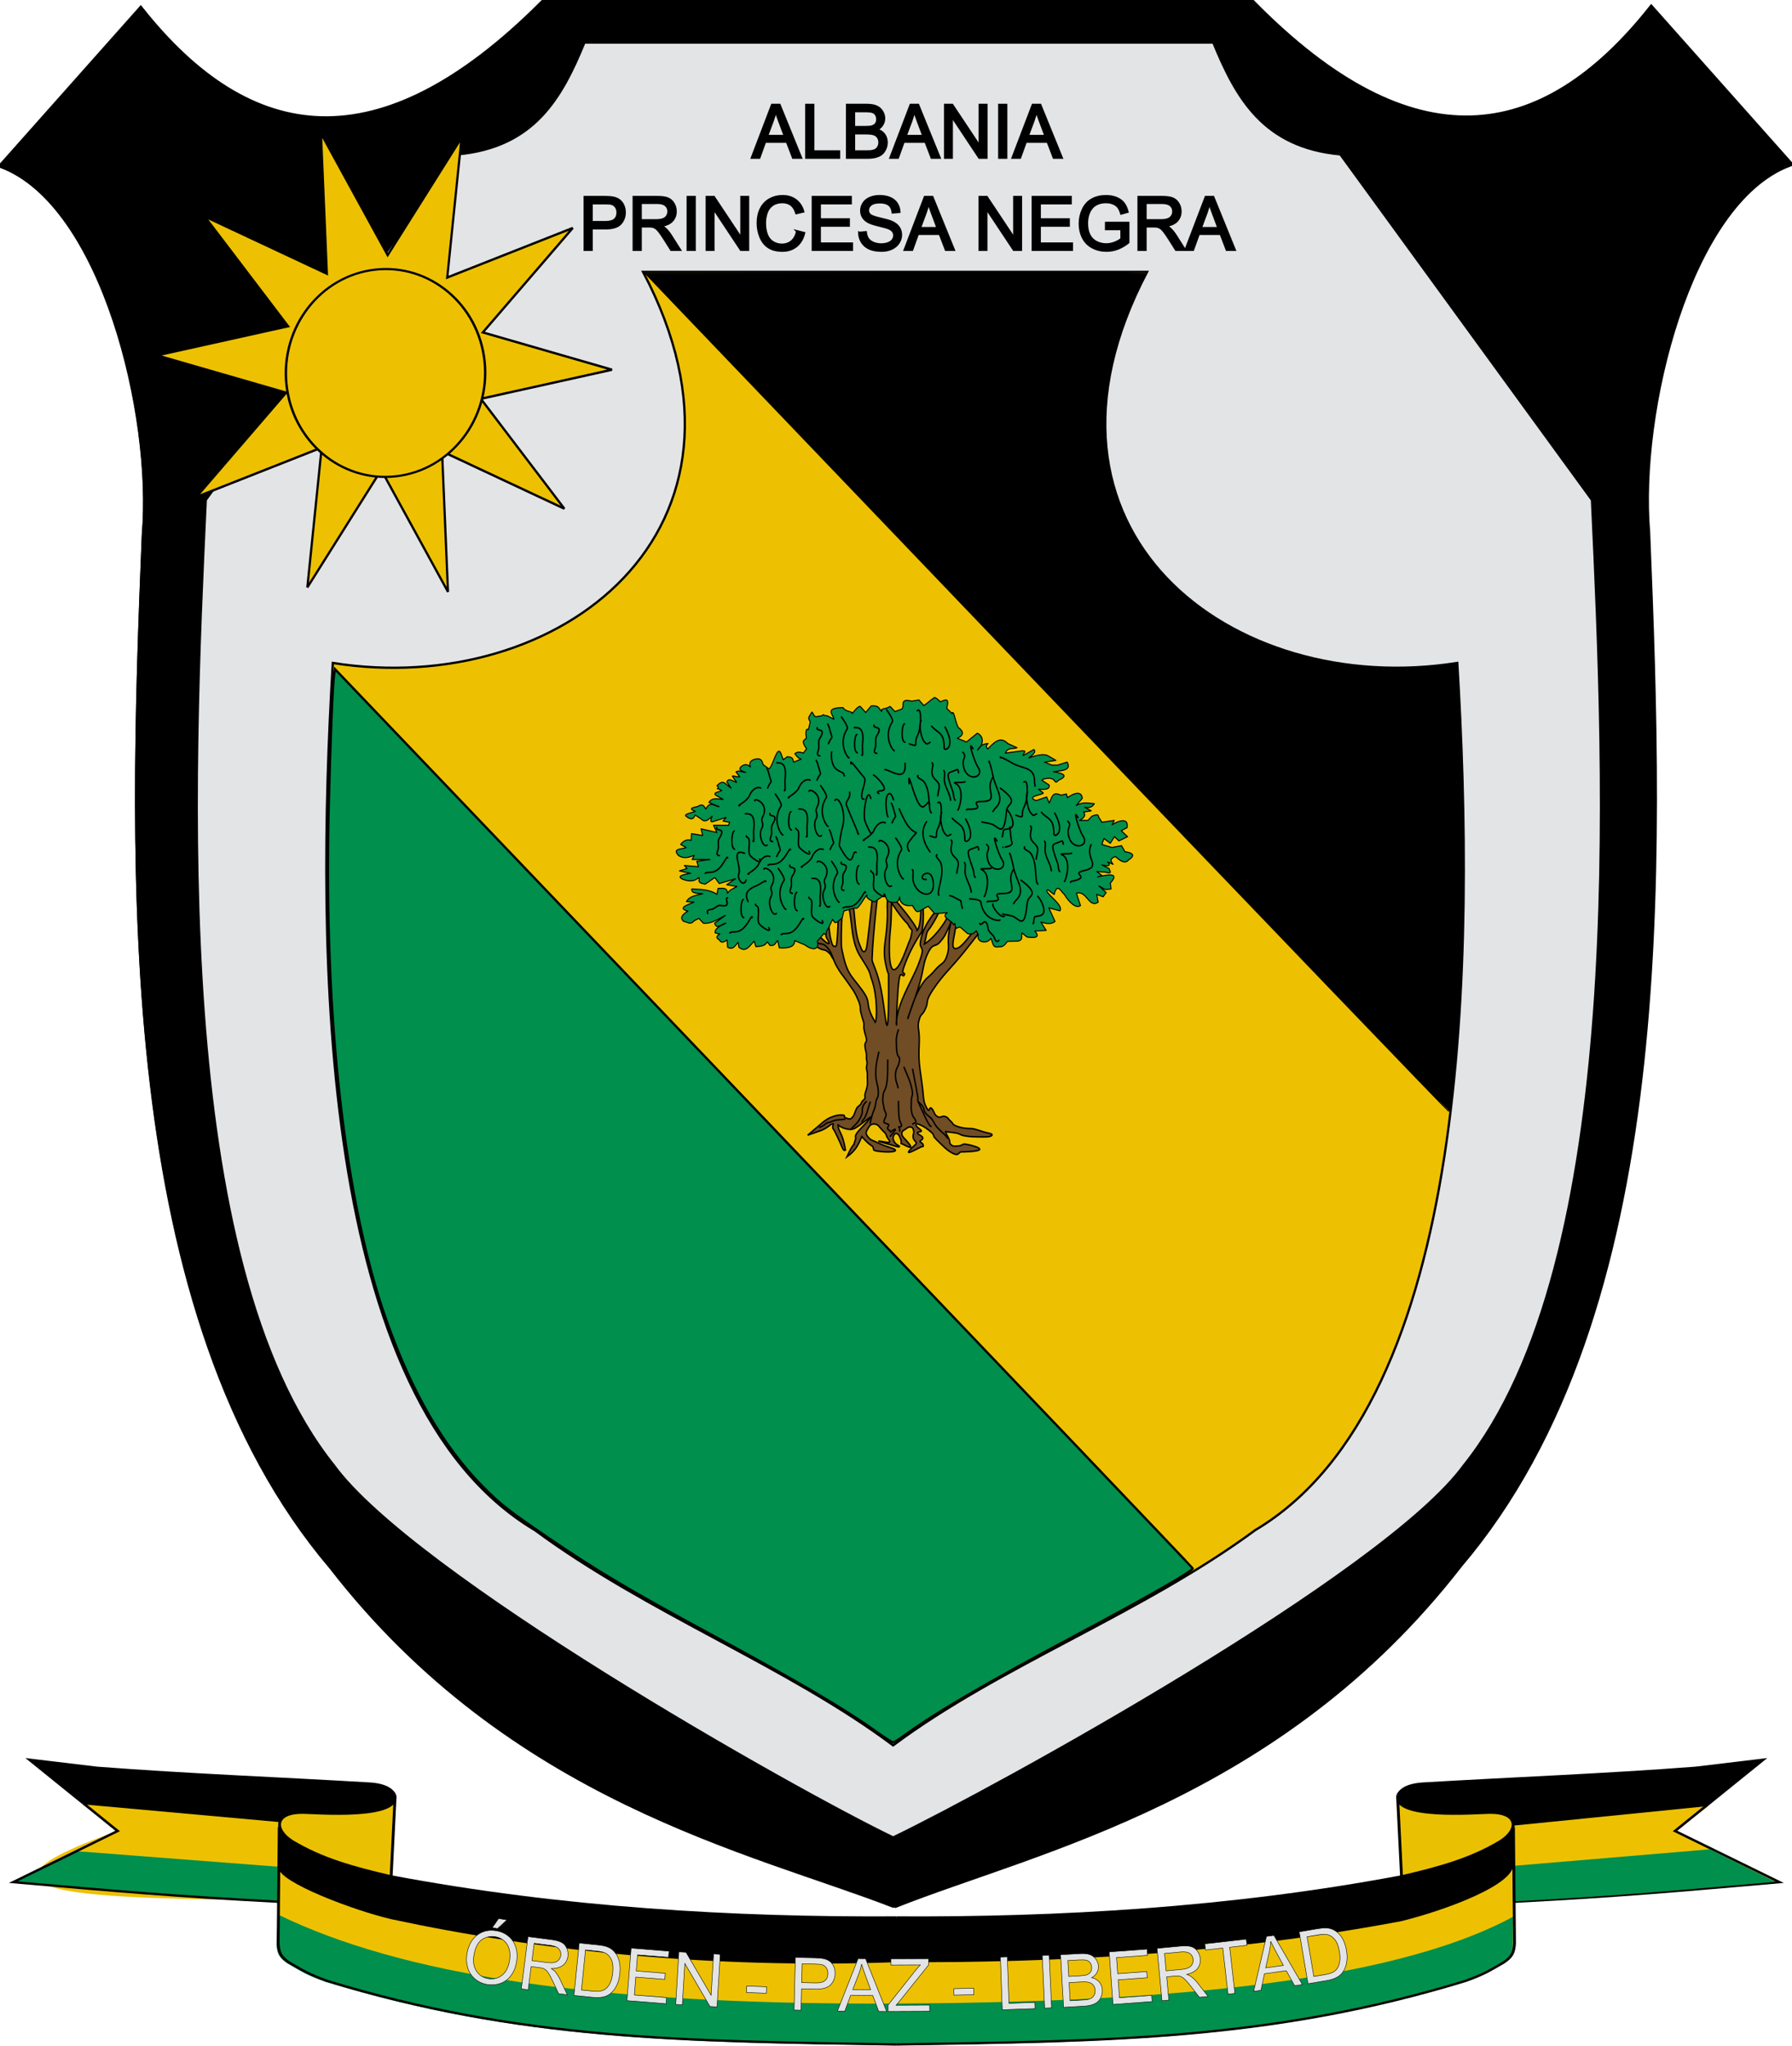 <?xml version="1.0" encoding="UTF-8" standalone="no"?>
<!-- Created with Inkscape (http://www.inkscape.org/) -->

<svg
   xmlns:dc="http://purl.org/dc/elements/1.1/"
   xmlns:cc="http://creativecommons.org/ns#"
   xmlns:rdf="http://www.w3.org/1999/02/22-rdf-syntax-ns#"
   xmlns:svg="http://www.w3.org/2000/svg"
   xmlns="http://www.w3.org/2000/svg"
   xmlns:sodipodi="http://sodipodi.sourceforge.net/DTD/sodipodi-0.dtd"
   xmlns:inkscape="http://www.inkscape.org/namespaces/inkscape"
   id="svg2985"
   version="1.1"
   inkscape:version="0.48.3.1 r9886"
   width="780"
   height="890"
   sodipodi:docname="escudo-albania.jpg">
  <defs
     id="defs2989" />
  <sodipodi:namedview
     pagecolor="#ffffff"
     bordercolor="#666666"
     borderopacity="1"
     objecttolerance="10"
     gridtolerance="10"
     guidetolerance="10"
     inkscape:pageopacity="0"
     inkscape:pageshadow="2"
     inkscape:window-width="1280"
     inkscape:window-height="962"
     id="namedview2987"
     showgrid="false"
     inkscape:zoom="0.37769736"
     inkscape:cx="373.90769"
     inkscape:cy="71.994643"
     inkscape:window-x="-8"
     inkscape:window-y="-8"
     inkscape:window-maximized="1"
     inkscape:current-layer="svg2985">
    <inkscape:grid
       type="xygrid"
       id="grid7119"
       empspacing="5"
       visible="true"
       enabled="true"
       snapvisiblegridlinesonly="true" />
  </sodipodi:namedview>
  <path
     id="path3033"
     style="fill:#000000;stroke:#000000;stroke-width:1px;stroke-linecap:butt;stroke-linejoin:miter;stroke-opacity:1"
     d="M 143.859,682.144 C 50.355,572.223 56.18,381.062 62.226,233.059 66.692,180.379 44.303,89.413 0.504,72.672 L 60.235,5.51 C 107.606,64.995 164.212,73.845 235.446,2.502 l 308.61,0 C 614.046,73.595 670.403,64.494 717.774,5.008 L 777.504,72.171 C 733.706,88.912 711.317,179.878 715.783,232.558 721.829,380.561 727.654,571.722 634.15,681.643 555.323,783.268 450.001,805.256 388.756,829.5 327.51,805.757 222.686,783.769 143.859,682.144 z"
     inkscape:connector-curvature="0"
     sodipodi:nodetypes="cccccccccccc" />
  <path
     id="path3036-0"
     style="fill:#e3e4e5;stroke:#000000;stroke-width:1px;stroke-linecap:butt;stroke-linejoin:miter;stroke-opacity:1"
     d="m 528.128,18.541 c 9.925,24.123 21.819,45.558 55.281,48.617 L 692.933,217.522 c 5.813,123.062 15.193,331.402 -55.758,420.015 C 602.693,684.96 432.958,778.097 388.756,799.427 344.553,778.097 179.796,684.96 145.314,637.536 74.363,548.923 83.743,340.584 89.556,217.522 L 199.08,67.159 c 33.462,-3.06 45.356,-24.494 55.281,-48.617 z"
     inkscape:connector-curvature="0"
     sodipodi:nodetypes="cccccccccc" />
  <path
     id="path3075-4"
     style="fill:#edc102;stroke:#000000;stroke-width:1px;stroke-linecap:butt;stroke-linejoin:miter;stroke-opacity:1"
     d="m 499.277,118.282 c -59.254,112.592 36.81,185.793 135.03,170.145 7.473,126.619 6.745,320.992 -88.019,377.322 -49.095,36.23 -111.041,58.872 -157.532,93.581 -46.491,-34.708 -106.774,-57.351 -155.869,-93.581 -94.764,-56.33 -95.492,-250.703 -88.019,-377.322 98.22,15.648 194.284,-57.553 135.03,-170.145 z"
     inkscape:connector-curvature="0"
     sodipodi:nodetypes="ccccccc" />
  <g
     id="g3937"
     transform="matrix(0.865,0.031,-0.031,0.864,15.73,-25.686)">
    <path
       transform="matrix(0.995,-0.15,0.145,1.045,1010.05,-134.512)"
       d="m -779,281 -57.892,-33.787 -4.204,66.898 -26.976,-61.362 -42.723,51.65 L -896.55,238.9 l -64.923,16.674 50.023,-44.617 -62.325,-24.671 66.695,-6.693 L -943,123 l 57.892,33.787 4.204,-66.898 26.976,61.362 42.723,-51.65 L -825.45,165.1 l 64.923,-16.674 -50.023,44.617 62.325,24.671 -66.695,6.693 z"
       inkscape:randomized="0"
       inkscape:rounded="0"
       inkscape:flatsided="false"
       sodipodi:arg2="1.080926"
       sodipodi:arg1="0.76676678"
       sodipodi:r2="51.238777"
       sodipodi:r1="113.86395"
       sodipodi:cy="202"
       sodipodi:cx="-861"
       sodipodi:sides="10"
       id="path3888"
       style="fill:#edc102;fill-opacity:1;fill-rule:nonzero;stroke:#000000;stroke-width:1.122;stroke-linecap:round;stroke-linejoin:miter;stroke-miterlimit:4;stroke-opacity:1;stroke-dasharray:none"
       sodipodi:type="star" />
    <path
       transform="matrix(1.14,-0.172,0.142,1.025,1066.792,-195.971)"
       d="m -764,261.5 c 0,27.89 -19.476,50.5 -43.5,50.5 -24.024,0 -43.5,-22.61 -43.5,-50.5 0,-27.89 19.476,-50.5 43.5,-50.5 24.024,0 43.5,22.61 43.5,50.5 z"
       sodipodi:ry="50.5"
       sodipodi:rx="43.5"
       sodipodi:cy="261.5"
       sodipodi:cx="-807.5"
       id="path3114"
       style="fill:#edc102;fill-opacity:1;fill-rule:nonzero;stroke:#000000;stroke-width:1.058;stroke-linecap:round;stroke-linejoin:miter;stroke-miterlimit:4;stroke-opacity:1;stroke-dasharray:none"
       sodipodi:type="arc" />
  </g>
  <g
     style="font-size:32px;font-style:normal;font-variant:normal;font-weight:normal;font-stretch:normal;text-align:center;line-height:125%;letter-spacing:0px;word-spacing:0px;writing-mode:lr-tb;text-anchor:middle;fill:#000000;fill-opacity:1;stroke:#000000;stroke-width:1.001;font-family:Arial;-inkscape-font-specification:Sans"
     id="text3890"
     transform="matrix(0.996,0,0,1.002,980.372,-85.711)">
    <path
       d="m -655.703,154 8.797,-22.906 3.266,0 9.375,22.906 -3.453,0 -2.672,-6.938 -9.578,0 -2.516,6.938 z m 6.609,-9.406 7.766,0 -2.391,-6.344 c -0.729,-1.927 -1.271,-3.51 -1.625,-4.75 -0.292,1.469 -0.703,2.927 -1.234,4.375 z"
       id="path3897"
       inkscape:connector-curvature="0"
       style="stroke-width:1.001" />
    <path
       d="m -631.938,154 0,-22.906 3.031,0 0,20.203 11.281,0 0,2.703 z"
       id="path3899"
       inkscape:connector-curvature="0"
       style="stroke-width:1.001" />
    <path
       d="m -614.125,154 0,-22.906 8.594,0 c 1.75,2e-5 3.154,0.232 4.211,0.695 1.057,0.464 1.885,1.177 2.484,2.141 0.599,0.964 0.898,1.971 0.898,3.023 -2e-5,0.979 -0.266,1.901 -0.797,2.766 -0.531,0.865 -1.333,1.563 -2.406,2.094 1.385,0.406 2.45,1.099 3.195,2.078 0.745,0.979 1.117,2.135 1.117,3.469 -2e-5,1.073 -0.227,2.07 -0.68,2.992 -0.453,0.922 -1.013,1.633 -1.68,2.133 -0.667,0.5 -1.503,0.878 -2.508,1.133 -1.005,0.255 -2.237,0.383 -3.695,0.383 z m 3.031,-13.281 4.953,0 c 1.344,1e-5 2.307,-0.088 2.891,-0.266 0.771,-0.229 1.352,-0.609 1.742,-1.141 0.391,-0.531 0.586,-1.198 0.586,-2 -2e-5,-0.76 -0.182,-1.43 -0.547,-2.008 -0.365,-0.578 -0.885,-0.974 -1.562,-1.188 -0.677,-0.214 -1.839,-0.32 -3.484,-0.32 l -4.578,0 z m 0,10.578 5.703,0 c 0.979,10e-6 1.667,-0.036 2.062,-0.109 0.698,-0.125 1.281,-0.333 1.75,-0.625 0.469,-0.292 0.854,-0.716 1.156,-1.273 0.302,-0.557 0.453,-1.201 0.453,-1.93 -2e-5,-0.854 -0.219,-1.596 -0.656,-2.227 -0.438,-0.63 -1.044,-1.073 -1.82,-1.328 -0.776,-0.255 -1.893,-0.383 -3.352,-0.383 l -5.297,0 z"
       id="path3901"
       inkscape:connector-curvature="0"
       style="stroke-width:1.001" />
    <path
       d="m -595.141,154 8.797,-22.906 3.266,0 9.375,22.906 -3.453,0 -2.672,-6.938 -9.578,0 -2.516,6.938 z m 6.609,-9.406 7.766,0 -2.391,-6.344 c -0.729,-1.927 -1.271,-3.51 -1.625,-4.75 -0.292,1.469 -0.703,2.927 -1.234,4.375 z"
       id="path3903"
       inkscape:connector-curvature="0"
       style="stroke-width:1.001" />
    <path
       d="m -571.281,154 0,-22.906 3.109,0 12.031,17.984 0,-17.984 2.906,0 0,22.906 -3.109,0 -12.031,-18 0,18 z"
       id="path3905"
       inkscape:connector-curvature="0"
       style="stroke-width:1.001" />
    <path
       d="m -547.609,154 0,-22.906 3.031,0 0,22.906 z"
       id="path3907"
       inkscape:connector-curvature="0"
       style="stroke-width:1.001" />
    <path
       d="m -541.766,154 8.797,-22.906 3.266,0 9.375,22.906 -3.453,0 -2.672,-6.938 -9.578,0 -2.516,6.938 z m 6.609,-9.406 7.766,0 -2.391,-6.344 c -0.729,-1.927 -1.271,-3.51 -1.625,-4.75 -0.292,1.469 -0.703,2.927 -1.234,4.375 z"
       id="path3909"
       inkscape:connector-curvature="0"
       style="stroke-width:1.001" />
    <path
       d="m -728.781,194 0,-22.906 8.641,0 c 1.521,2e-5 2.682,0.073 3.484,0.219 1.125,0.188 2.068,0.544 2.828,1.07 0.76,0.526 1.372,1.263 1.836,2.211 0.464,0.948 0.695,1.99 0.695,3.125 -2e-5,1.948 -0.62,3.596 -1.859,4.945 -1.24,1.349 -3.479,2.023 -6.719,2.023 l -5.875,0 0,9.312 z m 3.031,-12.016 5.922,0 c 1.958,2e-5 3.349,-0.365 4.172,-1.094 0.823,-0.729 1.234,-1.755 1.234,-3.078 -2e-5,-0.958 -0.242,-1.779 -0.727,-2.461 -0.484,-0.682 -1.122,-1.133 -1.914,-1.352 -0.51,-0.135 -1.453,-0.203 -2.828,-0.203 l -5.859,0 z"
       id="path3911"
       inkscape:connector-curvature="0"
       style="stroke-width:1.001" />
    <path
       d="m -707.359,194 0,-22.906 10.156,0 c 2.042,2e-5 3.594,0.206 4.656,0.617 1.062,0.411 1.911,1.138 2.547,2.18 0.635,1.042 0.953,2.193 0.953,3.453 -3e-5,1.625 -0.526,2.995 -1.578,4.109 -1.052,1.115 -2.677,1.823 -4.875,2.125 0.802,0.385 1.411,0.766 1.828,1.141 0.885,0.813 1.724,1.828 2.516,3.047 l 3.984,6.234 -3.812,0 -3.031,-4.766 c -0.885,-1.375 -1.615,-2.427 -2.188,-3.156 -0.573,-0.729 -1.086,-1.24 -1.539,-1.531 -0.453,-0.292 -0.914,-0.495 -1.383,-0.609 -0.344,-0.073 -0.906,-0.109 -1.688,-0.109 l -3.516,0 0,10.172 z m 3.031,-12.797 6.516,0 c 1.385,2e-5 2.469,-0.143 3.25,-0.43 0.781,-0.286 1.375,-0.745 1.781,-1.375 0.406,-0.63 0.609,-1.315 0.609,-2.055 -2e-5,-1.083 -0.393,-1.974 -1.18,-2.672 -0.786,-0.698 -2.029,-1.047 -3.727,-1.047 l -7.25,0 z"
       id="path3913"
       inkscape:connector-curvature="0"
       style="stroke-width:1.001" />
    <path
       d="m -683.766,194 0,-22.906 3.031,0 0,22.906 z"
       id="path3915"
       inkscape:connector-curvature="0"
       style="stroke-width:1.001" />
    <path
       d="m -675.438,194 0,-22.906 3.109,0 12.031,17.984 0,-17.984 2.906,0 0,22.906 -3.109,0 -12.031,-18 0,18 z"
       id="path3917"
       inkscape:connector-curvature="0"
       style="stroke-width:1.001" />
    <path
       d="m -635.938,185.969 3.031,0.766 c -0.635,2.49 -1.779,4.388 -3.43,5.695 -1.651,1.307 -3.669,1.961 -6.055,1.961 -2.469,0 -4.477,-0.503 -6.023,-1.508 -1.547,-1.005 -2.724,-2.461 -3.531,-4.367 -0.807,-1.906 -1.211,-3.953 -1.211,-6.141 0,-2.385 0.456,-4.466 1.367,-6.242 0.911,-1.776 2.208,-3.125 3.891,-4.047 1.682,-0.922 3.534,-1.383 5.555,-1.383 2.292,3e-5 4.219,0.583 5.781,1.75 1.562,1.167 2.651,2.807 3.266,4.922 l -2.984,0.703 c -0.531,-1.667 -1.302,-2.88 -2.312,-3.641 -1.01,-0.76 -2.281,-1.141 -3.812,-1.141 -1.76,3e-5 -3.232,0.422 -4.414,1.266 -1.182,0.844 -2.013,1.977 -2.492,3.398 -0.479,1.422 -0.719,2.888 -0.719,4.398 0,1.948 0.284,3.648 0.852,5.102 0.568,1.453 1.451,2.539 2.648,3.258 1.198,0.719 2.495,1.078 3.891,1.078 1.698,10e-6 3.135,-0.49 4.312,-1.469 1.177,-0.979 1.974,-2.432 2.391,-4.359 z"
       id="path3919"
       inkscape:connector-curvature="0"
       style="stroke-width:1.001" />
    <path
       d="m -629.094,194 0,-22.906 16.562,0 0,2.703 -13.531,0 0,7.016 12.672,0 0,2.688 -12.672,0 0,7.797 14.062,0 0,2.703 z"
       id="path3921"
       inkscape:connector-curvature="0"
       style="stroke-width:1.001" />
    <path
       d="m -608.812,186.641 2.859,-0.25 c 0.135,1.146 0.451,2.086 0.945,2.82 0.495,0.734 1.263,1.328 2.305,1.781 1.042,0.453 2.214,0.68 3.516,0.68 1.156,10e-6 2.177,-0.172 3.062,-0.516 0.885,-0.344 1.544,-0.815 1.977,-1.414 0.432,-0.599 0.648,-1.253 0.648,-1.961 -2e-5,-0.719 -0.208,-1.346 -0.625,-1.883 -0.417,-0.536 -1.104,-0.987 -2.062,-1.352 -0.615,-0.24 -1.974,-0.612 -4.078,-1.117 -2.104,-0.505 -3.578,-0.982 -4.422,-1.43 -1.094,-0.573 -1.909,-1.284 -2.445,-2.133 -0.536,-0.849 -0.805,-1.799 -0.805,-2.852 0,-1.156 0.328,-2.237 0.984,-3.242 0.656,-1.005 1.615,-1.768 2.875,-2.289 1.26,-0.521 2.661,-0.781 4.203,-0.781 1.698,3e-5 3.195,0.273 4.492,0.82 1.297,0.547 2.294,1.352 2.992,2.414 0.698,1.063 1.073,2.266 1.125,3.609 l -2.906,0.219 c -0.156,-1.448 -0.685,-2.542 -1.586,-3.281 -0.901,-0.74 -2.232,-1.109 -3.992,-1.109 -1.833,2e-5 -3.169,0.336 -4.008,1.008 -0.839,0.672 -1.258,1.482 -1.258,2.43 -10e-6,0.823 0.297,1.5 0.891,2.031 0.583,0.531 2.107,1.076 4.57,1.633 2.464,0.557 4.154,1.044 5.07,1.461 1.333,0.615 2.318,1.393 2.953,2.336 0.635,0.943 0.953,2.029 0.953,3.258 -2e-5,1.219 -0.349,2.367 -1.047,3.445 -0.698,1.078 -1.701,1.917 -3.008,2.516 -1.307,0.599 -2.779,0.898 -4.414,0.898 -2.073,0 -3.81,-0.302 -5.211,-0.906 -1.401,-0.604 -2.5,-1.513 -3.297,-2.727 -0.797,-1.214 -1.216,-2.586 -1.258,-4.117 z"
       id="path3923"
       inkscape:connector-curvature="0"
       style="stroke-width:1.001" />
    <path
       d="m -588.922,194 8.797,-22.906 3.266,0 9.375,22.906 -3.453,0 -2.672,-6.938 -9.578,0 -2.516,6.938 z m 6.609,-9.406 7.766,0 -2.391,-6.344 c -0.729,-1.927 -1.271,-3.51 -1.625,-4.75 -0.292,1.469 -0.703,2.927 -1.234,4.375 z"
       id="path3925"
       inkscape:connector-curvature="0"
       style="stroke-width:1.001" />
    <path
       d="m -556.188,194 0,-22.906 3.109,0 12.031,17.984 0,-17.984 2.906,0 0,22.906 -3.109,0 -12.031,-18 0,18 z"
       id="path3927"
       inkscape:connector-curvature="0"
       style="stroke-width:1.001" />
    <path
       d="m -532.969,194 0,-22.906 16.562,0 0,2.703 -13.531,0 0,7.016 12.672,0 0,2.688 -12.672,0 0,7.797 14.062,0 0,2.703 z"
       id="path3929"
       inkscape:connector-curvature="0"
       style="stroke-width:1.001" />
    <path
       d="m -500.938,185.016 0,-2.688 9.703,-0.016 0,8.5 c -1.49,1.188 -3.026,2.081 -4.609,2.68 -1.583,0.599 -3.208,0.898 -4.875,0.898 -2.25,0 -4.294,-0.482 -6.133,-1.445 -1.839,-0.964 -3.227,-2.357 -4.164,-4.18 -0.938,-1.823 -1.406,-3.859 -1.406,-6.109 -10e-6,-2.229 0.466,-4.31 1.398,-6.242 0.932,-1.932 2.273,-3.367 4.023,-4.305 1.75,-0.937 3.766,-1.406 6.047,-1.406 1.656,3e-5 3.154,0.268 4.492,0.805 1.339,0.536 2.388,1.284 3.148,2.242 0.76,0.958 1.339,2.208 1.734,3.75 l -2.734,0.75 c -0.344,-1.167 -0.771,-2.083 -1.281,-2.75 -0.51,-0.667 -1.24,-1.2 -2.188,-1.602 -0.948,-0.401 -2,-0.602 -3.156,-0.602 -1.385,3e-5 -2.583,0.211 -3.594,0.633 -1.01,0.422 -1.826,0.977 -2.445,1.664 -0.62,0.688 -1.102,1.443 -1.445,2.266 -0.583,1.417 -0.875,2.953 -0.875,4.609 -10e-6,2.042 0.352,3.75 1.055,5.125 0.703,1.375 1.727,2.396 3.07,3.062 1.344,0.667 2.771,1 4.281,1 1.312,0 2.594,-0.253 3.844,-0.758 1.25,-0.505 2.198,-1.044 2.844,-1.617 l 0,-4.266 z"
       id="path3931"
       inkscape:connector-curvature="0"
       style="stroke-width:1.001" />
    <path
       d="m -486.734,194 0,-22.906 10.156,0 c 2.042,2e-5 3.594,0.206 4.656,0.617 1.062,0.411 1.911,1.138 2.547,2.18 0.635,1.042 0.953,2.193 0.953,3.453 -3e-5,1.625 -0.526,2.995 -1.578,4.109 -1.052,1.115 -2.677,1.823 -4.875,2.125 0.802,0.385 1.411,0.766 1.828,1.141 0.885,0.813 1.724,1.828 2.516,3.047 l 3.984,6.234 -3.812,0 -3.031,-4.766 c -0.885,-1.375 -1.615,-2.427 -2.188,-3.156 -0.573,-0.729 -1.086,-1.24 -1.539,-1.531 -0.453,-0.292 -0.914,-0.495 -1.383,-0.609 -0.344,-0.073 -0.906,-0.109 -1.688,-0.109 l -3.516,0 0,10.172 z m 3.031,-12.797 6.516,0 c 1.385,2e-5 2.469,-0.143 3.25,-0.43 0.781,-0.286 1.375,-0.745 1.781,-1.375 0.406,-0.63 0.609,-1.315 0.609,-2.055 -2e-5,-1.083 -0.393,-1.974 -1.18,-2.672 -0.786,-0.698 -2.029,-1.047 -3.727,-1.047 l -7.25,0 z"
       id="path3933"
       inkscape:connector-curvature="0"
       style="stroke-width:1.001" />
    <path
       d="m -466.172,194 8.797,-22.906 3.266,0 9.375,22.906 -3.453,0 -2.672,-6.938 -9.578,0 -2.516,6.938 z m 6.609,-9.406 7.766,0 -2.391,-6.344 c -0.729,-1.927 -1.271,-3.51 -1.625,-4.75 -0.292,1.469 -0.703,2.927 -1.234,4.375 z"
       id="path3935"
       inkscape:connector-curvature="0"
       style="stroke-width:1.001" />
  </g>
  <path
     style="fill:#000000;fill-opacity:1;fill-rule:nonzero;stroke:#000000;stroke-width:1;stroke-linecap:round;stroke-linejoin:miter;stroke-miterlimit:4;stroke-opacity:1;stroke-dasharray:none"
     d="M 455.877,301.308 281.448,119.179 389.624,119.061 c 59.497,-0.065 108.259,-0.034 108.361,0.068 0.101,0.102 -0.853,2.265 -2.12,4.808 -10.562,21.193 -15.924,43.684 -15.199,63.746 0.393,10.867 1.864,19.373 4.885,28.241 10.533,30.922 35.791,54.461 72.06,67.155 7.487,2.62 19.619,5.402 29.865,6.847 8.104,1.143 33.521,1.132 40.94,-0.018 2.78,-0.431 5.107,-0.731 5.171,-0.667 0.187,0.188 1.524,27.007 2.029,40.679 1.545,41.844 0.857,87.442 -1.847,122.389 -0.874,11.297 -2.843,30.532 -3.156,30.833 -0.168,0.162 -78.8,-81.664 -174.736,-181.835 l 0,-1e-5 z"
     id="path3949"
     inkscape:connector-curvature="0" />
  <path
     style="fill:#008f4c;fill-opacity:1;fill-rule:nonzero;stroke:#000000;stroke-width:1;stroke-linecap:round;stroke-linejoin:miter;stroke-miterlimit:4;stroke-opacity:1;stroke-dasharray:none"
     d="m 380.785,752.938 c -13.449,-9.627 -33.234,-21.243 -71.046,-41.711 -36.022,-19.499 -49.693,-27.621 -71.534,-42.496 -16.882,-11.498 -20.458,-14.298 -28.052,-21.964 -17.169,-17.334 -30.772,-40.803 -41.983,-72.431 -18.179,-51.29 -27.3,-132.034 -25.116,-222.343 0.705,-29.158 1.72,-54.302 2.356,-58.35 l 0.397,-2.527 186.571,195.318 c 102.614,107.425 186.654,195.566 186.754,195.869 0.351,1.06 -18.641,11.936 -50.652,29.008 -40.494,21.596 -61.983,34.197 -76.259,44.717 -1.519,1.12 -3.129,2.017 -3.577,1.994 -0.448,-0.023 -3.985,-2.311 -7.859,-5.084 z"
     id="path3951"
     inkscape:connector-curvature="0" />
  <path
     id="path3033-8"
     style="fill:none;stroke:#000000;stroke-width:3;stroke-linecap:butt;stroke-linejoin:miter;stroke-miterlimit:4;stroke-opacity:1;stroke-dasharray:none"
     d="M 144.854,681.142 C 51.351,571.221 57.175,380.06 63.222,232.057 67.688,179.377 45.299,88.411 1.5,71.67 L 61.231,4.507 C 108.601,63.992 165.207,72.843 236.442,1.5 l 308.61,0 C 615.041,72.592 671.399,63.491 718.769,4.006 L 778.5,71.168 C 734.701,87.91 712.312,178.876 716.778,231.556 722.825,379.558 728.649,570.72 635.146,680.64 556.318,782.265 450.997,804.253 389.751,828.498 328.506,804.754 223.682,782.766 144.854,681.142 z"
     inkscape:connector-curvature="0"
     sodipodi:nodetypes="cccccccccccc" />
  <g
     transform="matrix(4.933,0,0,5.216,-238.503,52.849)"
     style="fill-rule:evenodd"
     id="_39474464-1">
    <g
       id="g53-7">
      <path
         inkscape:connector-curvature="0"
         style="fill:#704d25;stroke:#000000;stroke-width:0.126;stroke-linecap:round"
         sodipodi:nodetypes="csssssssssssccc"
         d="m 122.591,70.995 c 0,0 -0.434,-0.797 -0.708,-1.127 -0.275,-0.329 -0.119,-0.306 -0.47,-0.594 -0.35,-0.288 -0.424,-0.074 -0.944,-0.403 -0.521,-0.329 -0.668,-0.182 -1.085,-0.373 -0.416,-0.192 -0.337,-0.265 -0.621,-0.375 -0.284,-0.11 -0.244,-0.106 -0.528,-0.353 -0.284,-0.247 -0.611,-0.451 -0.555,-0.808 0.057,-0.356 0.308,0.142 0.582,0.307 0.275,0.165 0.184,0.036 0.516,0.351 0.331,0.315 0.435,0.286 1.022,0.505 0.587,0.219 0.681,0.057 1.325,0.372 0.644,0.315 1.276,0.523 1.276,0.523 l 0.151,0.877 0.038,1.097 0,0 z"
         class="fil5 str2"
         id="path4163-4" />
      <path
         inkscape:connector-curvature="0"
         style="fill:#704d25;fill-rule:nonzero;stroke:#000000;stroke-width:0.126;stroke-linecap:round"
         sodipodi:nodetypes="cssssssssssssssssscccsssccscsssccsscsssssssscsssscssssssssssssssssssssssssssssssssssssssssssssssssssssssssssccscsccccssssssccccscccccsssccssssssccssssssscssccsssccsssscsssssss"
         d="m 124.074,73.28 c 0.293,0.675 0.113,0.623 0.243,1.079 0.13,0.456 0.071,0.28 0.201,0.657 0.13,0.377 2e-4,0.345 0.076,0.737 0.076,0.393 0.119,0.377 0.195,0.739 0.076,0.361 -0.164,0.251 -0.12,0.659 0.043,0.408 0.152,0.503 0.13,0.88 -0.022,0.377 0.098,0.283 0.043,0.628 -0.054,0.346 -0.076,0.173 0,0.503 0.076,0.33 0.011,0.424 0.043,0.817 0.033,0.393 -0.033,0.613 -0.174,1.005 -0.141,0.393 0.099,0.425 -0.194,0.66 -0.293,0.236 -0.072,0.245 -0.343,0.433 -0.271,0.189 -0.276,0.32 -0.384,0.571 -0.108,0.251 -0.123,0.32 -0.291,0.473 -0.168,0.153 -0.334,0.048 -0.54,-0.015 -0.206,-0.063 0.036,-0.225 -0.284,-0.237 -0.32,-0.012 -0.542,0.016 -0.998,0.189 -0.455,0.173 -0.824,0.503 -0.824,0.503 l -1.239,0.991 1.202,-0.398 c 0,0 0.336,-0.126 0.6,-0.317 0.791,-0.572 0.282,-0.01 0.434,0.163 0.152,0.173 0.568,1.046 0.709,1.36 0.141,0.314 0.217,0.534 0.39,0.44 -0.268,-1.568 -0.667,-1.547 -0.646,-2.094 0.345,0.27 1.059,0.496 1.49,0.263 0.431,-0.233 1.167,-0.812 1.395,-0.957 -0.147,0.282 -0.528,0.627 -0.85,0.947 -0.322,0.32 -0.584,0.615 -0.492,0.796 0.046,0.09 -0.18,0.51 -0.137,0.57 0.044,0.06 0.01,-0.299 -0.644,1.046 0.872,-0.594 1.044,-1.112 1.327,-1.702 0.403,0.438 0.675,0.649 0.797,0.719 0.488,0.283 -0.074,0.404 0.609,0.498 0.683,0.094 1.518,0.094 1.562,-0.063 0.043,-0.157 -0.781,-0.283 -1.388,-0.566 -0.607,-0.283 -0.781,-0.251 -1.041,-0.566 -0.26,-0.314 -0.152,-0.424 0,-0.691 0.152,-0.267 0.293,-0.408 0.607,-0.377 0.315,0.031 0.39,0.251 0.651,0.503 0.26,0.251 0.315,0.251 0.39,0.503 0.076,0.251 0.625,0.624 -0.087,0.503 -1.514,-0.259 0.26,0.157 0.564,0.251 0.304,0.094 0.597,0.189 0.651,0.126 0.054,-0.063 -0.304,-0.157 -0.434,-0.377 -0.13,-0.22 -0.152,-0.33 -0.087,-0.503 0.065,-0.173 0.184,-0.267 0.347,-0.189 0.163,0.079 0.217,0.298 0.304,0.503 0.087,0.204 -0.033,0.346 0.043,0.314 0.076,-0.032 1.641,0.943 0.26,-0.44 -0.125,-0.126 -0.239,-0.251 -0.217,-0.44 0.022,-0.189 0.108,-0.189 0.304,-0.314 0.195,-0.126 0.293,-0.22 0.477,-0.189 0.184,0.032 0.206,0.094 0.26,0.314 0.054,0.22 -0.087,0.283 -0.043,0.566 0.043,0.283 0.419,0.393 0.217,0.566 -1.625,1.391 0.401,0.189 0.564,0.189 0.163,0 0.119,-0.063 0.087,-0.189 -0.033,-0.126 -0.398,-0.223 -0.217,-0.314 0.762,-0.384 -0.913,-0.605 0,-0.754 0.296,-0.048 -0.38,-0.361 -0.39,-0.503 -0.011,-0.141 0.011,-0.204 0.347,-0.063 0.336,0.141 0.629,0.314 0.998,0.628 0.369,0.314 0,0.189 0.477,0.628 0.477,0.44 0.889,0.88 1.432,1.131 0.542,0.251 0.477,-0.126 0.738,-0.126 0.26,0 1.486,-0.031 1.605,-0.189 0.119,-0.157 -0.672,-0.361 -1.128,-0.44 -0.455,-0.079 -0.358,0.11 -0.694,0.126 -0.336,0.016 -0.434,0.079 -0.651,-0.063 -0.217,-0.141 -0.098,-0.22 -0.217,-0.503 -0.119,-0.283 -0.434,-0.691 -0.26,-0.628 0.173,0.063 0.824,0.063 1.128,0.189 0.304,0.126 0.239,0.126 0.651,0.189 0.412,0.063 0.542,0.047 0.998,0.063 0.456,0.016 0.521,0 0.824,0 0.304,0 0.781,-0.189 0.13,-0.314 -0.651,-0.126 -1.171,-0.377 -1.518,-0.377 -0.347,0 -0.802,-0.031 -1.258,-0.189 -0.456,-0.157 -0.304,-0.236 -0.564,-0.44 -0.26,-0.204 -0.184,-0.283 -0.477,-0.377 -0.293,-0.094 -0.39,0.173 -0.694,0 -0.304,-0.173 -0.282,-0.503 -0.521,-0.691 -0.239,-0.189 -0.098,0.534 -0.434,-0.063 -0.336,-0.597 -0.203,-0.769 -0.42,-2.183 -0.217,-1.414 -0.284,-1.852 -0.219,-3.093 0.065,-1.241 -0.207,-1.369 -0.012,-2.013 0.195,-0.644 0.239,-0.283 0.564,-0.943 0.325,-0.66 -0.108,-0.518 0.738,-1.697 0.846,-1.178 1.551,-1.728 2.646,-3.016 1.095,-1.288 1.171,-1.414 1.735,-2.137 0.564,-0.723 0.553,-0.503 0.521,-0.754 -0.033,-0.251 -0.391,-0.424 -0.651,-0.251 -0.26,0.173 0.249,0.204 -0.39,0.943 -0.64,0.738 -1.369,1.827 -1.89,1.89 -0.52,0.063 -0.189,-0.828 -0.081,-1.598 0.108,-0.77 0.246,-0.999 0.235,-1.36 -0.011,-0.361 0.054,-0.494 -0.195,-0.085 -0.249,0.408 -0.466,0.848 -0.607,1.76 -0.141,0.911 0.108,1.059 -0.152,1.845 -0.26,0.785 -0.477,0.566 -1.085,1.257 -0.607,0.691 -0.748,0.503 -1.345,1.508 -0.597,1.006 -1.03,2.576 -1.041,2.514 -0.011,-0.063 0.553,-1.398 0.998,-2.765 0.445,-1.367 0.315,-1.791 0.781,-2.702 0.466,-0.911 0.629,-0.424 1.085,-0.943 0.456,-0.518 0.38,-0.465 0.738,-1.172 0.358,-0.707 0.694,-1.656 0.694,-1.656 l -0.694,-0.189 c 0,0 0.184,0.581 -0.347,1.383 -0.531,0.801 -1.28,1.54 -1.779,1.822 0.206,-0.816 0.157,-0.939 0.355,-1.173 0.912,-1.077 2.105,-4.068 2.105,-4.068 l -0.694,0.628 -0.837,1.961 c 0,0 -1.222,1.282 -1.31,2.691 0.125,0.504 0.381,0.242 -0.053,1.405 -0.434,1.163 -1.269,2.404 -1.735,3.708 -0.466,1.304 -0.268,1.94 -0.29,1.422 -0.022,-0.518 0.073,-2.474 0.203,-3.495 0.13,-1.021 0.358,-0.189 0.477,-0.503 0.119,-0.314 -0.358,0.173 0,-0.754 0.358,-0.927 0.773,-1.745 1.565,-2.876 0.273,-1.594 -0.042,-1.969 0.152,-3.093 0.553,-0.566 1.009,-1.057 1.009,-1.057 l -1.562,0.189 c 0,0 0.675,-0.045 0.436,0.473 -0.239,0.518 0.02,2.923 -0.473,3.412 -0.094,-0.571 -2.217,-2.845 -2.217,-2.845 l -0.036,0.535 c 0,0 0.771,1.17 1.433,1.774 0.382,0.778 0.473,0.126 0.256,1.164 -0.39,0.864 -0.9,2.482 -1.431,2.639 -0.531,0.157 -0.502,-2.042 -0.375,-3.186 0.159,-1.424 0.052,-2.28 0.212,-4.014 0.099,-1.069 -0.422,0.045 -0.422,0.045 l -0.058,1.919 c 0,0 0.083,1.083 -0.131,2.512 -0.198,1.324 -0.127,1.766 0.079,2.599 0.206,0.833 0.163,0 0.174,1.194 0.011,1.194 0,3.55 -0.13,3.582 -0.13,0.032 -0.285,-2.109 -0.643,-3.475 -0.358,-1.367 -0.69,-1.746 -0.682,-2.03 0.064,-2.2 0.674,-6.874 0.674,-6.874 l -0.434,-0.189 c 0,0 -0.492,4.569 -0.698,5.952 -0.074,0.495 -0.31,0.652 -0.501,0.208 -0.231,-0.538 -0.37,-0.778 -0.517,-1.956 -0.126,-1.012 -0.111,-2.094 -0.602,-2.893 -0.174,-0.284 -0.414,0.538 -0.175,0.949 0.606,1.047 0.216,3.097 1.235,4.59 1.019,1.492 0.72,1.211 1.007,1.958 0.482,1.253 0.457,3.336 0.294,3.509 -1.06,-1.704 -0.208,-1.471 -1.171,-2.702 -1.057,-1.351 -1.33,-1.317 -1.779,-3.393 -0.178,-0.826 0.173,-5.341 0.173,-5.341 l -0.477,0.189 c 0,0 0.017,2.55 -0.07,3.776 -0.087,1.225 -0.097,1.143 -0.277,1.126 -0.139,-0.013 -0.181,-0.067 -0.304,-0.503 -0.281,-0.999 -0.347,-3.708 -0.347,-3.708 l -0.391,0.063 c 0,0 0.214,2.344 0.304,3.331 0.008,0.088 0.298,0.481 0.26,0.566 -0.068,0.149 -0.519,-0.296 -0.823,-0.547 -0.304,-0.251 0.031,0.17 -0.392,-0.458 -0.423,-0.628 -0.954,-2.325 -0.954,-2.325 0,0 -0.499,0.126 -0.434,0.628 0.065,0.503 0.347,0.754 0.694,1.383 0.347,0.628 0.249,0.707 0.694,1.131 0.445,0.424 0.607,0.031 1.085,0.566 0.477,0.534 0.401,0.88 0.824,1.571 0.423,0.691 0.369,0.518 0.868,1.194 0.499,0.675 0.716,0.919 1.008,1.595 l 3e-4,4e-4 z"
         class="fil6 str2"
         id="path2221-0" />
      <path
         inkscape:connector-curvature="0"
         style="fill:#704d25;stroke:#000000;stroke-width:0.126;stroke-linecap:round"
         sodipodi:nodetypes="cssssssss"
         d="m 126.68,78.289 c -0.019,0.466 0.028,1.124 -0.076,1.865 -0.104,0.74 -0.275,0.576 -0.341,1.097 -0.066,0.521 0.01,0.603 0.076,0.987 0.066,0.384 0.151,0.329 0.189,0.548 0.038,0.219 -0.114,0.329 -0.189,0.603 -0.076,0.274 0.625,0.123 0.379,0.439 -0.246,0.315 0.401,0.38 0.211,0.476 -0.189,0.096 1.062,-0.813 -0.032,0.341 m -0.218,-6.356 0,0 0,0 z"
         class="fil5 str2"
         id="path4195-9" />
      <path
         inkscape:connector-curvature="0"
         style="fill:#704d25;stroke:#000000;stroke-width:0.126;stroke-linecap:round"
         sodipodi:nodetypes="cssss"
         d="m 127.627,81.744 c 0.009,0.288 -0.009,0.603 0.038,1.152 0.047,0.548 0.088,0.424 0.211,0.753 0.123,0.329 -0.358,0.11 -0.198,0.274 0.161,0.165 -0.012,0.201 0.064,0.297 m -0.115,-2.477 0,0 0,0 z"
         class="fil5 str2"
         id="path4199-4" />
      <path
         inkscape:connector-curvature="0"
         style="fill:#704d25;stroke:#000000;stroke-width:0.126;stroke-linecap:round"
         sodipodi:nodetypes="csssss"
         d="m 128.119,78.892 c 0.17,0.439 0.521,1.056 0.681,1.755 0.161,0.699 -0.038,0.535 -0.038,1.042 0,0.507 -0.057,0.576 0.038,0.987 0.095,0.411 0.227,0.398 0.341,0.658 0.114,0.261 -0.274,0.201 -0.245,0.297 m -0.777,-4.739 0,0 0,0 z"
         class="fil5 str2"
         id="path4201-8" />
      <path
         inkscape:connector-curvature="0"
         style="fill:#704d25;stroke:#000000;stroke-width:0.126;stroke-linecap:round"
         sodipodi:nodetypes="cssss"
         d="m 128.876,79.057 c 0.104,0.521 0.284,1.385 0.416,2.084 0.133,0.699 -0.076,0.329 0.114,0.713 0.189,0.384 0.483,1.042 0.757,1.536 0.275,0.494 0.256,0.329 0.341,0.439 m -1.628,-4.771 0,0 0,0 z"
         class="fil5 str2"
         id="path4203-8" />
      <path
         inkscape:connector-curvature="0"
         style="fill:#704d25;stroke:#000000;stroke-width:0.126;stroke-linecap:round"
         sodipodi:nodetypes="cssss"
         d="m 131.941,84.795 c -0.123,-0.233 -0.425,-0.421 -0.851,-0.846 -0.426,-0.425 -0.292,-0.615 -0.813,-0.999 -0.521,-0.384 -0.304,-0.509 -0.512,-0.797 -0.208,-0.288 -0.33,-0.259 -0.321,-0.355 m 2.497,2.996 0,0 0,0 z"
         class="fil5 str2"
         id="path4205-2" />
      <path
         inkscape:connector-curvature="0"
         style="fill:#704d25;stroke:#000000;stroke-width:0.126;stroke-linecap:round"
         sodipodi:nodetypes="csss"
         d="m 123.412,84.085 c 0.246,-0.329 0.542,-0.408 0.845,-0.97 0.303,-0.562 0.095,-0.59 0.227,-0.932 0.133,-0.343 0.227,-0.329 0.303,-0.439 m -1.375,2.341 0,0 0,0 z"
         class="fil5 str2"
         id="path4207-4" />
      <path
         inkscape:connector-curvature="0"
         style="fill:#704d25;stroke:#000000;stroke-width:0.126;stroke-linecap:round"
         sodipodi:nodetypes="cssssss"
         d="m 125.885,77.631 c -0.066,0.425 -0.256,0.877 -0.265,1.7 -0.01,0.823 0.218,1.001 0.227,1.591 0.009,0.59 -0.114,0.439 -0.189,0.768 -0.076,0.329 -0.029,0.261 -0.114,0.548 -0.085,0.288 -0.123,0.274 -0.227,0.603 -0.104,0.329 -0.142,0.535 -0.189,0.713 m 0.757,-5.923 0,0 0,0 z"
         class="fil5 str2"
         id="path4209-5" />
      <path
         inkscape:connector-curvature="0"
         style="fill:#704d25;stroke:#000000;stroke-width:0.126;stroke-linecap:round"
         sodipodi:nodetypes="csss"
         d="m 124.415,83.45 c 0.038,-0.219 0.164,-0.143 0.335,-0.554 0.17,-0.411 0.133,-0.384 0.227,-0.658 0.095,-0.274 0.114,-0.329 0.151,-0.439 m -0.713,1.651 0,0 0,0 z"
         class="fil5 str2"
         id="path4211-5" />
      <path
         inkscape:connector-curvature="0"
         style="fill:#704d25;stroke:#000000;stroke-width:0.126;stroke-linecap:round"
         sodipodi:nodetypes="csss"
         d="m 122.894,83.225 c -0.275,0.041 -0.776,0.014 -1.098,0.165 -0.322,0.151 -0.476,0.072 -0.628,0.237 -0.151,0.165 -0.461,0.239 -0.508,0.28 m 2.234,-0.681 0,0 0,0 z"
         class="fil5 str2"
         id="path4213-1" />
      <path
         inkscape:connector-curvature="0"
         style="fill:#704d25;stroke:#000000;stroke-width:0.126;stroke-linecap:round"
         sodipodi:nodetypes="cssssssc"
         d="m 127.589,80.593 c -0.057,-0.274 -0.246,-0.59 -0.227,-1.097 0.019,-0.507 0.218,-0.59 0.303,-0.932 0.085,-0.343 0.076,-0.233 0.038,-0.439 -0.038,-0.206 -0.123,-0.069 -0.189,-0.384 -0.066,-0.315 -0.066,-0.507 -0.076,-0.877 -0.01,-0.37 -0.01,-0.329 0.038,-0.603 0.047,-0.274 0.151,-0.494 0.151,-0.494 m -0.038,4.826 0,0 0,0 z"
         class="fil5 str2"
         id="path4219-7" />
    </g>
    <g
       id="g67-1">
      <path
         inkscape:connector-curvature="0"
         style="fill:#008f4c;stroke:#000000;stroke-width:0.091;stroke-linecap:round;stroke-linejoin:round"
         d="m 123.791,65.596 -0.98,0.249 -0.154,0.591 c -0.76,0.62 -0.6,0.356 -0.848,0.124 l -0.357,0.703 c -0.354,0.457 -0.069,0.744 -0.387,0.46 l -0.612,0.651 c 0.204,0.561 -0.219,0.914 -1.093,0.301 l -0.895,-0.351 c 0.021,0.445 -0.395,0.664 -1.356,0.602 l -0.136,-0.602 c -0.203,0.156 -0.227,0.469 -0.683,0.401 l -0.234,-0.301 c -0.241,0.4 -0.643,0.36 -1.015,0.401 l -0.144,-0.451 c -0.383,0.316 -0.704,1.01 -1.352,0.501 l -0.063,-0.401 c -0.266,0.222 -0.417,0.673 -0.932,0.401 l -0.053,-0.601 c -0.274,0.174 -0.529,0.286 -0.663,0 -0.194,-0.123 -0.422,-0.239 0.025,-0.501 l -0.41,-0.1 c -0.066,-0.326 0.405,-0.57 0.952,-0.802 -0.332,0 -0.825,0.599 -0.995,0 l 0.944,-0.651 c -0.652,0.324 -1.307,0.73 -1.94,0.651 l -0.395,-0.401 -0.424,0.2 c -0.323,0.389 -0.612,0.078 -0.915,0.05 -0.36,-0.284 -0.149,-0.568 0.373,-0.852 -0.912,-0.251 -0.135,-0.501 0.534,-0.752 l -0.661,-0.05 c 0.149,-0.217 0.231,-0.434 1.442,-0.652 -0.41,-0.066 -1.021,0.029 -0.976,-0.401 0.788,0.044 1.598,0.043 2.217,0.451 l 0.107,-0.501 c 0.345,0.027 0.821,-0.128 0.81,0.401 l 0.261,-0.251 0.595,-0.301 -0.905,-0.15 0.771,-0.501 -1.43,0.401 -0.39,-0.501 -0.857,0.551 c -0.813,-0.126 -0.429,-0.362 -0.554,-0.551 -0.303,0.229 -0.643,0.419 -1.418,0.15 -0.341,-0.167 -0.464,-0.334 0.688,-0.501 l -0.985,-0.2 0.673,-0.2 -0.236,-0.251 1.24,0.1 -0.144,-0.451 1.168,-0.15 -1.576,0 0.183,-0.351 c -0.479,0.177 -0.956,0.321 -1.41,0 -0.562,-0.627 0.384,-0.476 0.695,-0.651 l -0.485,-0.251 c 0.239,-0.31 0.542,-0.446 0.929,-0.351 l 0.027,-0.551 0.988,0.15 -0.139,-0.551 1.396,0.301 -0.302,-0.602 1.327,0 0.095,-0.251 -0.576,-0.1 0.264,-0.301 -1.01,0.301 c -0.524,0.205 -0.284,-0.169 -0.229,-0.401 -0.319,0.309 -0.635,0.542 -0.924,0.251 l -0.563,-0.351 c -0.118,0.188 -0.179,0.449 -0.618,0.225 -0.098,-0.106 -0.486,-0.179 0.017,-0.351 l 0.615,-0.175 c -0.321,-0.134 -0.651,-0.267 0.185,-0.401 0.516,-0.315 0.583,0.004 0.737,0.2 0.424,-0.747 0.783,-0.185 1.171,-0.2 l -0.895,-0.351 c 0.314,-0.456 0.809,-0.268 1.257,-0.251 l -0.566,-0.301 c -0.489,-0.269 0.248,-0.309 0.437,-0.451 l -0.337,-0.147 c -0.24,-0.009 0.257,0.082 -0.083,-0.242 0.584,-0.589 0.707,-0.129 1.246,0.194 l -0.372,-0.507 c 0.165,-0.385 0.492,-0.072 0.863,0.029 l -0.327,-0.441 c -0.209,-0.219 0.378,0.036 0.597,-0.018 l -0.325,-0.409 c 0.285,-0.178 0.579,0.049 0.856,0.04 -0.514,-0.16 -0.613,-0.261 -0.431,-0.456 0.289,-0.251 0.587,-0.248 0.851,0.003 0,0 -0.301,-0.512 0.451,-0.658 0.533,-0.103 0.587,0.211 0.672,0.469 l 0.513,0.35 c 0.372,-0.268 0.712,-2 1.038,-1.315 l 0.222,0.551 0.344,-0.251 c 0.578,0.021 0.492,0.261 0.558,0.451 l 0.676,-0.251 c -0.308,-0.079 -0.398,-0.285 -0.558,-0.451 0.259,-0.205 0.504,-0.125 0.749,-0.05 l 0.284,-0.358 c -0.498,-0.682 -0.249,-0.679 -0.018,-0.882 1e-4,0 -0.162,-0.921 0.176,-0.714 l 0.171,-0.64 c -0.212,-0.376 -0.182,-0.319 0.092,-0.76 0.113,-0.254 0.162,0.331 0.434,0.319 l 0.527,-0.089 c 0.185,-0.201 -0.014,0.009 0.432,0.005 l 0.592,0.292 c -0.054,-0.411 -0.865,-0.943 0.809,-0.971 0.243,0.392 0.859,0.287 0.799,0.491 0.184,-0.146 0.435,-0.56 0.715,-0.597 l 0.49,0.515 0.484,-0.549 c 0.793,-0.044 0.611,0.229 0.939,0.458 -0.136,-0.284 0.242,-0.129 0.73,-0.413 l 0.429,0.426 0.593,-0.204 c 0.176,-0.094 0.079,-0.515 0.167,-0.612 0.195,-0.213 0.471,-0.075 0.733,-0.053 l 0.621,-0.1 0.429,0.471 c 0.53,-0.333 0.385,-0.324 0.951,-0.677 0.301,0.1 0.464,0.382 0.534,0.353 0.505,-0.205 0.771,-0.3 0.536,0.555 l 0.473,0.429 c 0.161,-0.462 0.357,1.185 0.654,1.242 0.391,0.31 0.355,0.587 -0.19,0.826 l 0.809,0.309 0.954,-0.731 c 0.54,0.218 0.63,0.892 0.008,1.408 0.206,-0.228 0.298,-0.502 0.939,-0.551 -0.222,0.214 -0.159,0.344 -0.022,0.451 0.446,-0.407 1.06,-1.153 1.764,-0.451 l 0.812,0.351 c -0.344,0.138 -0.814,-0.071 -1.017,0.451 l 1.168,-0.15 c 1.023,-0.166 0.267,0.233 0.398,0.351 l 0.937,-0.501 c 0.238,0.176 -0.064,0.433 -0.449,0.702 0.957,-0.323 1.488,-0.334 1.749,-0.15 l 0.646,0.351 -1.003,0.15 0.651,0.251 0.498,-1e-4 0.842,-0.251 c 0.43,0.684 -0.46,0.705 -1.2,0.802 0.994,0.143 1.266,0.363 0.463,0.702 -0.544,0.514 -0.032,-0.389 -1.323,-0.1 l -0.171,0.1 0.644,0.401 c 0.094,0.392 -0.404,0.381 -0.929,0.351 l 0.4,0.301 c 0.199,0.138 -1.662,0.288 -0.612,0.651 l 0.927,-0.301 0.224,0.501 c 0.223,-0.362 0.237,-1.028 1.027,-0.651 l 0.502,-0.1 0.068,0.301 c 0.94,-0.575 1.267,-0.379 1.325,0.05 l -0.527,0.602 c 0.66,-0.336 1.084,-0.162 1.584,-0.15 -0.152,0.266 -0.413,0.393 -0.844,0.301 l 0.566,0.301 -0.668,0.1 c 0.243,0.289 0.007,0.506 -0.366,0.702 l 0.746,0 0.349,-0.351 c 0.755,-0.292 0.504,0.058 0.656,0.15 l 0.232,0.351 1.085,-0.15 -0.183,0.351 c 0.722,-0.405 1.467,-0.548 1.315,0.251 l -0.51,0.251 0.556,0.501 -0.764,0.351 -0.398,-0.351 -0.359,0.551 -0.561,-0.401 -0.19,0.501 0.9,0.251 0.837,-0.15 0.307,0.501 c 0.695,0.1 0.956,0.298 0.297,0.702 -0.299,0.345 -0.717,0.053 -1.146,-0.301 -0.584,0.217 -0.36,0.435 -0.198,0.652 l -0.488,-0.2 c 0.402,0.415 -0.071,0.323 -0.51,0.251 l 0.649,0.301 c -0.006,0.154 0.396,0.505 -0.346,0.301 l -0.744,-0.05 0.48,0.351 -0.42,0.1 c 0.991,-0.226 1.973,-0.355 1.137,0.501 l 0.058,0.501 -0.5,0.05 -0.566,-0.301 0.636,0.551 -0.266,0.351 -0.571,-0.2 0.134,0.651 c -0.827,0.528 -0.997,-0.989 -1.908,-0.755 0.025,0.181 0.204,0.604 0.347,1.034 -0.357,0.271 -0.967,-0.201 -1.43,-0.932 -0.305,-0.233 -0.617,-1.009 -0.896,0.014 l -0.534,-0.392 c -0.613,0.061 1.455,1.258 1.043,1.75 l -0.982,-0.248 0.551,1.133 c -0.327,0.259 -0.773,0.193 -1.246,0.05 l 0.463,0.702 -0.998,0.05 c 0.464,0.498 0.122,0.612 -0.688,0.501 l -0.455,-0.349 c -0.062,0.268 0.141,0.59 -0.353,0.691 l -0.924,0.018 c -0.221,0.316 -0.442,0.494 -0.763,0.455 -0.573,0.113 -0.486,-0.317 -0.7,-0.71 -0.359,0.577 -1.347,0.271 -1.096,-0.293 l -0.199,-0.337 c -0.213,0.235 -0.319,0.322 -0.748,0.242 l -0.677,-0.558 -0.37,0.124 -0.089,-0.421 c -0.208,0.282 0.005,0.013 -0.464,-0.223 -0.129,-0.175 -0.697,-0.337 -0.192,-0.671 l -1.107,0.087 -0.583,-0.62 c -1.068,0.518 -0.911,0.688 -1.4,-0.069 -0.937,0.117 -1.133,-0.409 -1.126,-0.71 -0.098,0.636 -0.653,0.445 -0.846,0.42 -0.306,-0.071 -0.37,-0.402 -0.453,-0.603 l -0.917,0.6 c -0.149,-0.06 -0.842,-0.3 -0.651,-0.581 -0.258,0.185 -0.826,1.354 -1.062,1.079 z"
         class="fil7 str3"
         id="path4587-1" />
      <path
         inkscape:connector-curvature="0"
         style="fill:none;stroke:#000000;stroke-width:0.126;stroke-linecap:round"
         d="m 114.045,61.04 c -1.272,-0.473 -0.26,1.136 -0.502,1.702 -0.198,0.463 0.453,1.17 0.636,0.528"
         class="fil8 str2"
         id="path4275-5" />
      <path
         inkscape:connector-curvature="0"
         style="fill:none;stroke:#000000;stroke-width:0.126;stroke-linecap:round"
         d="m 116.288,57.713 c -0.161,0.376 0.904,-0.088 0.201,0.939 -0.14,0.204 0.009,0.684 -0.1,0.939 -0.16,0.374 -0.048,0.47 0.134,0.47"
         class="fil8 str2"
         id="path4277-2" />
      <path
         inkscape:connector-curvature="0"
         style="fill:none;stroke:#000000;stroke-width:0.126;stroke-linecap:round"
         d="m 118.562,58.932 c -0.039,0.091 0.112,0.117 0.167,0.176 0.233,0.245 -0.058,1.072 0.134,1.409 0.144,0.252 1.201,0.931 0.87,0.352"
         class="fil8 str2"
         id="path4279-7" />
      <path
         inkscape:connector-curvature="0"
         style="fill:none;stroke:#000000;stroke-width:0.126;stroke-linecap:round"
         d="m 119.499,59.636 c 0.127,0.223 0.032,-0.63 0.067,-0.939 0.149,-1.305 -0.299,-1.35 -0.737,-1.35"
         class="fil8 str2"
         id="path4281-6" />
      <path
         inkscape:connector-curvature="0"
         style="fill:none;stroke:#000000;stroke-width:0.126;stroke-linecap:round"
         d="m 119.727,55.866 c 0.033,-0.291 1.307,0.291 0.703,1.35 -0.244,0.428 0.2,0.471 -0.1,0.998 -0.294,0.515 0.149,1.66 0.502,1.35"
         class="fil8 str2"
         id="path4283-1" />
      <path
         inkscape:connector-curvature="0"
         style="fill:none;stroke:#000000;stroke-width:0.126;stroke-linecap:round"
         d="m 121.424,58.798 c -0.051,0.089 -1.038,-1.135 -0.167,-2.407 0.129,-0.189 -0.445,-0.917 -0.502,-0.998"
         class="fil8 str2"
         id="path4285-4" />
      <path
         inkscape:connector-curvature="0"
         style="fill:none;stroke:#000000;stroke-width:0.126;stroke-linecap:round"
         sodipodi:nodetypes="csss"
         d="m 122.017,56.625 c 0.322,-0.471 1.086,1.033 0.636,2.348 -0.074,0.218 -0.289,1.372 -0.234,1.468 1.378,2.417 1.037,0.206 1.473,0.528"
         class="fil8 str2"
         id="path4287-2" />
      <path
         inkscape:connector-curvature="0"
         style="fill:none;stroke:#000000;stroke-width:0.126;stroke-linecap:round"
         d="m 124.014,59.338 c 0.384,0.672 -0.66,-1.51 -0.971,-2.289 -0.156,-0.39 0.397,-0.55 0.268,-1.115"
         class="fil8 str2"
         id="path4289-3" />
      <path
         inkscape:connector-curvature="0"
         style="fill:none;stroke:#000000;stroke-width:0.126;stroke-linecap:round"
         d="m 123.449,53.59 c -0.249,-0.624 0.759,0.744 1.138,1.115 0.296,0.29 -0.371,1.285 -0.167,1.761 0.043,0.1 0.115,0.04 0.167,0.059"
         class="fil8 str2"
         id="path4291-2" />
      <path
         inkscape:connector-curvature="0"
         style="fill:none;stroke:#000000;stroke-width:0.126;stroke-linecap:round"
         d="m 125.156,59.284 c 0.152,0.355 -0.399,-0.593 -0.502,-0.998 -0.178,-0.703 0.225,-2.909 0.536,-1.82"
         class="fil8 str2"
         id="path4293-2" />
      <path
         inkscape:connector-curvature="0"
         style="fill:none;stroke:#000000;stroke-width:0.126;stroke-linecap:round"
         d="m 125.424,54.529 c -0.043,-0.171 1.587,1.291 0.67,1.291 -0.122,0 -0.505,0.101 -0.201,0.235"
         class="fil8 str2"
         id="path4295-1" />
      <path
         inkscape:connector-curvature="0"
         style="fill:none;stroke:#000000;stroke-width:0.126;stroke-linecap:round"
         d="m 126.696,57.993 c -0.102,0 -0.397,-1.937 0.167,-1.937 0.136,0 0.286,0.414 0.335,0.528"
         class="fil8 str2"
         id="path4297-6" />
      <path
         inkscape:connector-curvature="0"
         style="fill:none;stroke:#000000;stroke-width:0.126;stroke-linecap:round"
         d="m 126.429,54.06 c 0.441,0 1.935,1.166 1.774,-0.528"
         class="fil8 str2"
         id="path4299-8" />
      <path
         inkscape:connector-curvature="0"
         style="fill:none;stroke:#000000;stroke-width:0.126;stroke-linecap:round"
         d="m 128.571,55.234 c -0.171,-1.794 0.632,2.498 1.339,1.878 0.067,-0.059 0.134,-0.117 0.201,-0.176 0.139,-0.121 0.107,-0.281 0.268,0"
         class="fil8 str2"
         id="path4301-5" />
      <path
         inkscape:connector-curvature="0"
         style="fill:none;stroke:#000000;stroke-width:0.126;stroke-linecap:round"
         d="m 129.281,49.151 c 0.446,-0.391 0.339,1.519 0.034,2.054 -0.407,0.713 0.216,1.038 -0.737,0.704"
         class="fil8 str2"
         id="path4303-7" />
      <path
         inkscape:connector-curvature="0"
         style="fill:none;stroke:#000000;stroke-width:0.126;stroke-linecap:round"
         sodipodi:nodetypes="cssc"
         d="m 129.616,49.973 c -0.208,0.365 -0.008,1.278 0.201,1.644 0.074,0.131 0.178,0.196 0.268,0.293 0.055,0.06 0.265,-0.097 0.335,-0.117"
         class="fil8 str2"
         id="path4305-6" />
      <path
         inkscape:connector-curvature="0"
         style="fill:none;stroke:#000000;stroke-width:0.126;stroke-linecap:round"
         sodipodi:nodetypes="cssc"
         d="m 130.553,50.442 c 0.574,0.629 1.105,0.45 1.105,1.82 0,0.298 1.071,-0.001 0.1,-1.702 -0.129,-0.226 0.207,0.362 0.1,0.176"
         class="fil8 str2"
         id="path4307-1" />
      <path
         inkscape:connector-curvature="0"
         style="fill:none;stroke:#000000;stroke-width:0.126;stroke-linecap:round"
         sodipodi:nodetypes="cssc"
         d="m 134.202,52.321 c -0.534,-0.936 0.11,1.07 0.435,1.526 0.677,0.95 -1.171,1.351 -1.306,-0.294 -0.037,-0.45 0.344,-0.608 -0.033,-0.939"
         class="fil8 str2"
         id="path4309-8" />
      <path
         inkscape:connector-curvature="0"
         style="fill:none;stroke:#000000;stroke-width:0.126;stroke-linecap:round"
         sodipodi:nodetypes="csssc"
         d="m 135.608,53.436 c -0.031,-0.376 0.266,0.696 0.335,1.057 0.23,1.212 1.159,1.977 0.201,2.817 -0.064,0.056 -0.112,0.157 -0.167,0.235 -0.009,0.012 -0.022,0 -0.033,0"
         class="fil8 str2"
         id="path4311-9" />
      <path
         inkscape:connector-curvature="0"
         style="fill:none;stroke:#000000;stroke-width:0.126;stroke-linecap:round"
         d="m 135.943,54.727 c -0.75,1.052 0.699,1.996 -1.004,1.996 -1.212,0 0.586,0.646 -1.071,0.646 -0.056,0 -0.112,0 -0.167,0 -0.025,0 -0.045,0.039 -0.067,0.059"
         class="fil8 str2"
         id="path4313-2" />
      <path
         inkscape:connector-curvature="0"
         style="fill:none;stroke:#000000;stroke-width:0.126;stroke-linecap:round"
         d="m 135.039,58.425 c -0.27,0 0.538,0.091 0.803,0.176 0.62,0.198 1.092,1.248 1.306,-0.998 0.01,-0.104 0.045,-0.196 0.067,-0.294 0.099,-0.432 1.099,-0.509 -0.603,-1.702"
         class="fil8 str2"
         id="path4315-7" />
      <path
         inkscape:connector-curvature="0"
         style="fill:none;stroke:#000000;stroke-width:0.126;stroke-linecap:round"
         d="m 137.182,57.369 c -0.065,-0.045 0.324,0.257 0.502,0.88 0.249,0.872 -0.525,0.729 -0.736,0.822 -0.121,0.053 -0.079,0.432 -0.167,0.587"
         class="fil8 str2"
         id="path4317-9" />
      <path
         inkscape:connector-curvature="0"
         style="fill:none;stroke:#000000;stroke-width:0.126;stroke-linecap:round"
         d="m 136.847,60.539 c -0.022,0.01 1.006,-0.056 0.77,-0.47 -0.051,-0.089 -0.148,-1.062 -0.167,-1.233"
         class="fil8 str2"
         id="path4319-5" />
      <path
         inkscape:connector-curvature="0"
         style="fill:none;stroke:#000000;stroke-width:0.126;stroke-linecap:round"
         d="m 127.734,57.406 c -0.201,-0.353 0.353,0.791 0.569,1.115 0.938,1.409 1.335,0.137 0.234,1.585 -0.202,0.266 -0.103,0.583 0.034,0.763"
         class="fil8 str2"
         id="path4321-4" />
      <path
         inkscape:connector-curvature="0"
         style="fill:none;stroke:#000000;stroke-width:0.126;stroke-linecap:round"
         d="m 130.111,58.403 c -0.603,0.793 -0.281,1.759 0.301,2.524"
         class="fil8 str2"
         id="path4323-3" />
      <path
         inkscape:connector-curvature="0"
         style="fill:none;stroke:#000000;stroke-width:0.126;stroke-linecap:round"
         d="m 129.348,54.551 c -0.164,0.215 0.372,0.313 0.536,0.528 0.631,0.83 0.324,2.364 0.636,2.583"
         class="fil8 str2"
         id="path4325-1" />
      <path
         inkscape:connector-curvature="0"
         style="fill:none;stroke:#000000;stroke-width:0.126;stroke-linecap:round"
         d="m 130.587,53.495 c 0.276,0.193 -0.346,0.841 0.301,1.409 0.526,0.461 0.305,0.617 0.201,1.35"
         class="fil8 str2"
         id="path4327-2" />
      <path
         inkscape:connector-curvature="0"
         style="fill:none;stroke:#000000;stroke-width:0.126;stroke-linecap:round"
         d="m 131.624,54.141 c 0.161,0.141 2e-4,0.646 0.067,0.939 0.141,0.62 0.45,0.928 0.536,1.526"
         class="fil8 str2"
         id="path4329-3" />
      <path
         inkscape:connector-curvature="0"
         style="fill:none;stroke:#000000;stroke-width:0.126;stroke-linecap:round"
         d="m 132.863,57.428 c 0.034,0.149 0.753,-1.798 -0.234,-2.231 -0.282,-0.124 0.586,-0.007 0.87,-0.117"
         class="fil8 str2"
         id="path4331-3" />
      <path
         inkscape:connector-curvature="0"
         style="fill:none;stroke:#000000;stroke-width:0.126;stroke-linecap:round"
         d="m 132.629,56.606 c -0.145,-0.064 -0.118,-0.486 -0.201,-0.704 -0.69,-1.815 -0.488,-1.474 0.301,-1.82 0.154,-0.068 0.17,0.019 0.201,0.235"
         class="fil8 str2"
         id="path4333-4" />
      <path
         inkscape:connector-curvature="0"
         style="fill:none;stroke:#000000;stroke-width:0.126;stroke-linecap:round"
         d="m 128.837,62.41 c 0.142,-0.062 0.045,0.509 0.067,0.763 0.121,1.376 2.058,1.92 1.774,0.176 -0.224,-1.373 -1.597,-0.117 -0.603,-0.117"
         class="fil8 str2"
         id="path4335-1" />
      <path
         inkscape:connector-curvature="0"
         style="fill:none;stroke:#000000;stroke-width:0.126;stroke-linecap:round"
         d="m 118.093,60.751 c -0.058,-0.355 -0.456,1.009 -1.306,1.174 -0.347,0.068 -0.523,-0.011 -0.67,0.117"
         class="fil8 str2"
         id="path4337-1" />
      <path
         inkscape:connector-curvature="0"
         style="fill:none;stroke:#000000;stroke-width:0.126;stroke-linecap:round"
         d="m 118.144,57.572 c -0.219,0.043 -0.339,1.417 0.034,1.526"
         class="fil8 str2"
         id="path4339-3" />
      <path
         inkscape:connector-curvature="0"
         style="fill:none;stroke:#000000;stroke-width:0.126;stroke-linecap:round"
         d="m 117.959,56.408 c -0.328,0.064 0.673,-0.359 0.87,-0.822 0.224,-0.524 0.665,-0.794 1.004,-0.646"
         class="fil8 str2"
         id="path4341-8" />
      <path
         inkscape:connector-curvature="0"
         style="fill:none;stroke:#000000;stroke-width:0.126;stroke-linecap:round"
         d="m 120.436,54.94 c 0.365,-0.853 0.426,-0.09 0.067,-1.35 -0.032,-0.112 -0.089,-0.196 -0.134,-0.294"
         class="fil8 str2"
         id="path4343-7" />
      <path
         inkscape:connector-curvature="0"
         style="fill:none;stroke:#000000;stroke-width:0.126;stroke-linecap:round"
         d="m 121.742,52.592 c -0.04,-0.139 -0.176,1.17 0.536,1.526 0.156,0.078 0.312,0.157 0.469,0.235 0.054,0.027 0.067,0.157 0.1,0.235"
         class="fil8 str2"
         id="path4345-4" />
      <path
         inkscape:connector-curvature="0"
         style="fill:none;stroke:#000000;stroke-width:0.126;stroke-linecap:round"
         d="m 131.105,56.827 c 0.446,-0.391 0.339,1.519 0.034,2.054 -0.407,0.713 0.216,1.038 -0.737,0.704"
         class="fil8 str2"
         id="path4303_0-2" />
      <path
         inkscape:connector-curvature="0"
         style="fill:none;stroke:#000000;stroke-width:0.126;stroke-linecap:round"
         sodipodi:nodetypes="cssc"
         d="m 131.44,57.648 c -0.208,0.365 -0.008,1.278 0.201,1.643 0.074,0.131 0.178,0.196 0.268,0.293 0.055,0.06 0.265,-0.097 0.335,-0.117"
         class="fil8 str2"
         id="path4305_1-7" />
      <path
         inkscape:connector-curvature="0"
         style="fill:none;stroke:#000000;stroke-width:0.126;stroke-linecap:round"
         sodipodi:nodetypes="cssc"
         d="m 132.377,58.118 c 0.574,0.629 1.105,0.45 1.105,1.82 0,0.298 1.071,-0.001 0.1,-1.702 -0.129,-0.226 0.207,0.362 0.1,0.176"
         class="fil8 str2"
         id="path4307_2-7" />
      <path
         inkscape:connector-curvature="0"
         style="fill:none;stroke:#000000;stroke-width:0.126;stroke-linecap:round"
         sodipodi:nodetypes="cssc"
         d="m 136.315,60.017 c -0.534,-0.936 0.11,1.07 0.435,1.526 0.677,0.95 -1.172,1.351 -1.306,-0.294 -0.037,-0.45 0.344,-0.608 -0.034,-0.939"
         class="fil8 str2"
         id="path4309_3-9" />
      <path
         inkscape:connector-curvature="0"
         style="fill:none;stroke:#000000;stroke-width:0.126;stroke-linecap:round"
         sodipodi:nodetypes="csssc"
         d="m 137.432,61.112 c -0.031,-0.376 0.266,0.696 0.335,1.057 0.23,1.212 1.159,1.977 0.201,2.818 -0.064,0.056 -0.112,0.157 -0.167,0.235 -0.009,0.012 -0.022,0 -0.034,0"
         class="fil8 str2"
         id="path4311_4-3" />
      <path
         inkscape:connector-curvature="0"
         style="fill:none;stroke:#000000;stroke-width:0.126;stroke-linecap:round"
         d="m 137.767,62.403 c -0.75,1.052 0.699,1.996 -1.004,1.996 -1.212,0 0.586,0.646 -1.071,0.646 -0.056,0 -0.112,0 -0.167,0 -0.025,0 -0.045,0.039 -0.067,0.059"
         class="fil8 str2"
         id="path4313_5-1" />
      <path
         inkscape:connector-curvature="0"
         style="fill:none;stroke:#000000;stroke-width:0.126;stroke-linecap:round"
         d="m 136.863,66.101 c -0.27,0 0.538,0.091 0.803,0.176 0.62,0.198 1.092,1.248 1.306,-0.998 0.01,-0.104 0.045,-0.196 0.067,-0.293 0.099,-0.432 1.099,-0.509 -0.603,-1.702"
         class="fil8 str2"
         id="path4315_6-9" />
      <path
         inkscape:connector-curvature="0"
         style="fill:none;stroke:#000000;stroke-width:0.126;stroke-linecap:round"
         d="m 139.91,64.627 c -0.065,-0.045 0.324,0.257 0.502,0.88 0.249,0.872 -0.525,0.729 -0.736,0.822 -0.121,0.053 -0.079,0.432 -0.167,0.587"
         class="fil8 str2"
         id="path4317_7-8" />
      <path
         inkscape:connector-curvature="0"
         style="fill:none;stroke:#000000;stroke-width:0.126;stroke-linecap:round"
         d="m 131.023,61.164 c -0.219,0.141 0.256,0.435 0.345,0.7 0.344,1.02 -0.406,2.347 -0.178,2.672"
         class="fil8 str2"
         id="path4325_8-6" />
      <path
         inkscape:connector-curvature="0"
         style="fill:none;stroke:#000000;stroke-width:0.126;stroke-linecap:round"
         d="m 132.269,59.937 c 0.276,0.194 -0.346,0.841 0.301,1.409 0.526,0.461 0.305,0.617 0.201,1.35"
         class="fil8 str2"
         id="path4327_9-5" />
      <path
         inkscape:connector-curvature="0"
         style="fill:none;stroke:#000000;stroke-width:0.126;stroke-linecap:round"
         d="m 133.448,61.816 c 0.161,0.141 2e-4,0.646 0.067,0.939 0.141,0.62 0.45,0.928 0.536,1.526"
         class="fil8 str2"
         id="path4329_10-0" />
      <path
         inkscape:connector-curvature="0"
         style="fill:none;stroke:#000000;stroke-width:0.126;stroke-linecap:round"
         d="m 135.196,64.628 c 0.034,0.149 0.753,-1.798 -0.234,-2.231 -0.282,-0.124 0.586,-0.007 0.87,-0.117"
         class="fil8 str2"
         id="path4331_11-2" />
      <path
         inkscape:connector-curvature="0"
         style="fill:none;stroke:#000000;stroke-width:0.126;stroke-linecap:round"
         d="m 134.403,63.045 c -0.145,-0.064 -0.118,-0.486 -0.201,-0.704 -0.69,-1.815 -0.488,-1.474 0.301,-1.82 0.154,-0.068 0.17,0.019 0.201,0.235"
         class="fil8 str2"
         id="path4333_12-8" />
      <path
         inkscape:connector-curvature="0"
         style="fill:none;stroke:#000000;stroke-width:0.126;stroke-linecap:round"
         d="m 138.688,55.105 c 0.446,-0.391 0.339,1.519 0.033,2.054 -0.407,0.713 0.216,1.038 -0.736,0.704"
         class="fil8 str2"
         id="path4303_13-6" />
      <path
         inkscape:connector-curvature="0"
         style="fill:none;stroke:#000000;stroke-width:0.126;stroke-linecap:round"
         sodipodi:nodetypes="cssc"
         d="m 139.023,55.926 c -0.208,0.365 -0.008,1.278 0.201,1.644 0.074,0.131 0.179,0.196 0.268,0.293 0.055,0.06 0.265,-0.097 0.335,-0.117"
         class="fil8 str2"
         id="path4305_14-0" />
      <path
         inkscape:connector-curvature="0"
         style="fill:none;stroke:#000000;stroke-width:0.126;stroke-linecap:round"
         sodipodi:nodetypes="cssc"
         d="m 140.233,57.615 c 0.574,0.629 1.105,0.45 1.105,1.82 0,0.298 1.071,-0.001 0.1,-1.702 -0.129,-0.226 0.207,0.362 0.1,0.176"
         class="fil8 str2"
         id="path4307_15-2" />
      <path
         inkscape:connector-curvature="0"
         style="fill:none;stroke:#000000;stroke-width:0.126;stroke-linecap:round"
         sodipodi:nodetypes="cssc"
         d="m 143.464,58.066 c -0.534,-0.936 0.11,1.07 0.435,1.526 0.677,0.95 -1.172,1.351 -1.306,-0.293 -0.037,-0.45 0.344,-0.608 -0.034,-0.939"
         class="fil8 str2"
         id="path4309_16-4" />
      <path
         inkscape:connector-curvature="0"
         style="fill:none;stroke:#000000;stroke-width:0.126;stroke-linecap:round"
         sodipodi:nodetypes="csssc"
         d="m 136.651,53.078 c -0.276,-0.216 0.646,0.221 0.935,0.394 0.974,0.584 2.094,0.281 2.048,1.645 -0.003,0.091 0.035,0.197 0.052,0.295 0.003,0.015 -0.014,0.019 -0.022,0.029"
         class="fil8 str2"
         id="path4311_17-8" />
      <path
         inkscape:connector-curvature="0"
         style="fill:none;stroke:#000000;stroke-width:0.126;stroke-linecap:round"
         d="m 144.619,60.324 c -0.561,1.191 1.02,1.813 -0.653,2.172 -1.19,0.255 0.683,0.511 -0.944,0.86 -0.055,0.012 -0.11,0.024 -0.164,0.035 -0.025,0.005 -0.037,0.048 -0.056,0.072"
         class="fil8 str2"
         id="path4313_18-6" />
      <path
         inkscape:connector-curvature="0"
         style="fill:none;stroke:#000000;stroke-width:0.126;stroke-linecap:round"
         d="m 138.755,60.505 c -0.164,0.216 0.372,0.313 0.536,0.528 0.631,0.83 0.323,2.364 0.636,2.583"
         class="fil8 str2"
         id="path4325_19-5" />
      <path
         inkscape:connector-curvature="0"
         style="fill:none;stroke:#000000;stroke-width:0.126;stroke-linecap:round"
         d="m 139.275,58.768 c 0.276,0.194 -0.346,0.841 0.301,1.409 0.526,0.461 0.305,0.617 0.201,1.35"
         class="fil8 str2"
         id="path4327_20-0" />
      <path
         inkscape:connector-curvature="0"
         style="fill:none;stroke:#000000;stroke-width:0.126;stroke-linecap:round"
         d="m 140.513,60.033 c 0.161,0.141 2e-4,0.646 0.067,0.939 0.141,0.62 0.45,0.928 0.536,1.526"
         class="fil8 str2"
         id="path4329_21-9" />
      <path
         inkscape:connector-curvature="0"
         style="fill:none;stroke:#000000;stroke-width:0.126;stroke-linecap:round"
         d="m 142.27,63.381 c 0.034,0.149 0.752,-1.798 -0.234,-2.231 -0.282,-0.124 0.586,-0.007 0.87,-0.117"
         class="fil8 str2"
         id="path4331_22-0" />
      <path
         inkscape:connector-curvature="0"
         style="fill:none;stroke:#000000;stroke-width:0.126;stroke-linecap:round"
         d="m 141.864,62.565 c -0.145,-0.064 -0.118,-0.486 -0.201,-0.704 -0.69,-1.815 -0.488,-1.474 0.301,-1.82 0.154,-0.068 0.17,0.019 0.201,0.235"
         class="fil8 str2"
         id="path4333_23-0" />
      <path
         inkscape:connector-curvature="0"
         style="fill:none;stroke:#000000;stroke-width:0.126;stroke-linecap:round"
         d="m 118.039,62.033 c -0.161,0.376 0.904,-0.089 0.201,0.939 -0.14,0.204 0.009,0.684 -0.1,0.939 -0.16,0.373 -0.048,0.47 0.134,0.47"
         class="fil8 str2"
         id="path4277_24-6" />
      <path
         inkscape:connector-curvature="0"
         style="fill:none;stroke:#000000;stroke-width:0.126;stroke-linecap:round"
         d="m 119.722,64.712 c -0.039,0.091 0.112,0.117 0.167,0.176 0.233,0.245 -0.058,1.072 0.134,1.409 0.144,0.252 1.201,0.931 0.87,0.352"
         class="fil8 str2"
         id="path4279_25-1" />
      <path
         inkscape:connector-curvature="0"
         style="fill:none;stroke:#000000;stroke-width:0.126;stroke-linecap:round"
         d="m 120.659,65.417 c 0.127,0.223 0.032,-0.63 0.067,-0.939 0.149,-1.305 -0.299,-1.35 -0.736,-1.35"
         class="fil8 str2"
         id="path4281_26-3" />
      <path
         inkscape:connector-curvature="0"
         style="fill:none;stroke:#000000;stroke-width:0.126;stroke-linecap:round"
         d="m 120.458,61.777 c 0.033,-0.291 1.307,0.291 0.703,1.35 -0.244,0.428 0.2,0.471 -0.1,0.998 -0.294,0.515 0.149,1.66 0.502,1.35"
         class="fil8 str2"
         id="path4283_27-8" />
      <path
         inkscape:connector-curvature="0"
         style="fill:none;stroke:#000000;stroke-width:0.126;stroke-linecap:round"
         d="m 122.4,65.123 c -0.051,0.089 -1.038,-1.135 -0.168,-2.407 0.129,-0.189 -0.445,-0.917 -0.502,-0.998"
         class="fil8 str2"
         id="path4285_28-9" />
      <path
         inkscape:connector-curvature="0"
         style="fill:none;stroke:#000000;stroke-width:0.126;stroke-linecap:round"
         d="m 119.253,66.532 c -0.058,-0.355 -0.457,1.008 -1.306,1.174 -0.347,0.068 -0.523,-0.011 -0.669,0.117"
         class="fil8 str2"
         id="path4337_29-3" />
      <path
         inkscape:connector-curvature="0"
         style="fill:none;stroke:#000000;stroke-width:0.126;stroke-linecap:round"
         d="m 118.651,64.301 c -0.219,0.043 -0.339,1.417 0.034,1.526"
         class="fil8 str2"
         id="path4339_30-4" />
      <path
         inkscape:connector-curvature="0"
         style="fill:none;stroke:#000000;stroke-width:0.126;stroke-linecap:round"
         d="m 119.119,62.188 c -0.328,0.064 0.673,-0.36 0.87,-0.822 0.224,-0.524 0.665,-0.794 1.004,-0.646"
         class="fil8 str2"
         id="path4341_31-4" />
      <path
         inkscape:connector-curvature="0"
         style="fill:none;stroke:#000000;stroke-width:0.126;stroke-linecap:round"
         d="m 121.596,60.721 c 0.365,-0.853 0.426,-0.089 0.067,-1.35 -0.032,-0.112 -0.089,-0.196 -0.134,-0.293"
         class="fil8 str2"
         id="path4343_32-6" />
      <path
         inkscape:connector-curvature="0"
         style="fill:none;stroke:#000000;stroke-width:0.126;stroke-linecap:round"
         d="m 112.547,64.752 c -0.372,0.014 0.488,0.859 -0.649,0.634 -0.226,-0.044 -0.537,0.325 -0.788,0.335 -0.369,0.014 -0.393,0.17 -0.309,0.35"
         class="fil8 str2"
         id="path4277_33-0" />
      <path
         inkscape:connector-curvature="0"
         style="fill:none;stroke:#000000;stroke-width:0.126;stroke-linecap:round"
         d="m 115.012,65.3 c -0.039,0.091 0.112,0.117 0.167,0.176 0.233,0.245 -0.058,1.072 0.134,1.409 0.144,0.252 1.201,0.931 0.87,0.352"
         class="fil8 str2"
         id="path4279_34-6" />
      <path
         inkscape:connector-curvature="0"
         style="fill:none;stroke:#000000;stroke-width:0.126;stroke-linecap:round"
         d="m 115.899,63.4 c 0.124,-0.225 -0.52,0.24 -0.783,0.338 -1.113,0.413 -0.956,0.885 -0.767,1.329"
         class="fil8 str2"
         id="path4281_35-6" />
      <path
         inkscape:connector-curvature="0"
         style="fill:none;stroke:#000000;stroke-width:0.126;stroke-linecap:round"
         d="m 115.748,62.365 c 0.033,-0.291 1.307,0.291 0.703,1.35 -0.244,0.428 0.2,0.471 -0.1,0.998 -0.294,0.515 0.149,1.66 0.502,1.35"
         class="fil8 str2"
         id="path4283_36-1" />
      <path
         inkscape:connector-curvature="0"
         style="fill:none;stroke:#000000;stroke-width:0.126;stroke-linecap:round"
         d="m 117.69,65.711 c -0.051,0.089 -1.038,-1.135 -0.167,-2.407 0.129,-0.189 -0.445,-0.917 -0.502,-0.998"
         class="fil8 str2"
         id="path4285_37-8" />
      <path
         inkscape:connector-curvature="0"
         style="fill:none;stroke:#000000;stroke-width:0.126;stroke-linecap:round"
         d="m 114.721,66.394 c -0.058,-0.355 -0.456,1.008 -1.306,1.174 -0.347,0.068 -0.523,-0.011 -0.67,0.117"
         class="fil8 str2"
         id="path4337_38-4" />
      <path
         inkscape:connector-curvature="0"
         style="fill:none;stroke:#000000;stroke-width:0.126;stroke-linecap:round"
         d="m 113.94,64.889 c -0.219,0.043 -0.339,1.417 0.034,1.526"
         class="fil8 str2"
         id="path4339_39-9" />
      <path
         inkscape:connector-curvature="0"
         style="fill:none;stroke:#000000;stroke-width:0.126;stroke-linecap:round"
         d="m 114.409,62.776 c -0.328,0.064 0.673,-0.359 0.87,-0.822 0.224,-0.524 0.665,-0.794 1.004,-0.646"
         class="fil8 str2"
         id="path4341_40-6" />
      <path
         inkscape:connector-curvature="0"
         style="fill:none;stroke:#000000;stroke-width:0.126;stroke-linecap:round"
         d="m 116.886,61.309 c 0.365,-0.853 0.426,-0.09 0.067,-1.35 -0.032,-0.112 -0.089,-0.196 -0.134,-0.294"
         class="fil8 str2"
         id="path4343_41-3" />
      <path
         inkscape:connector-curvature="0"
         style="fill:none;stroke:#000000;stroke-width:0.126;stroke-linecap:round"
         d="m 111.593,58.884 c -0.161,0.376 0.904,-0.089 0.201,0.939 -0.14,0.204 0.009,0.684 -0.1,0.939 -0.16,0.374 -0.048,0.47 0.134,0.47"
         class="fil8 str2"
         id="path4277_42-7" />
      <path
         inkscape:connector-curvature="0"
         style="fill:none;stroke:#000000;stroke-width:0.126;stroke-linecap:round"
         d="m 114.204,59.588 c -0.039,0.091 0.112,0.117 0.167,0.176 0.233,0.245 -0.058,1.072 0.134,1.409 0.144,0.252 1.201,0.931 0.87,0.352"
         class="fil8 str2"
         id="path4279_43-8" />
      <path
         inkscape:connector-curvature="0"
         style="fill:none;stroke:#000000;stroke-width:0.126;stroke-linecap:round"
         d="m 114.786,60.026 c 0.127,0.223 0.032,-0.63 0.067,-0.939 0.149,-1.305 -0.299,-1.35 -0.736,-1.35"
         class="fil8 str2"
         id="path4281_44-8" />
      <path
         inkscape:connector-curvature="0"
         style="fill:none;stroke:#000000;stroke-width:0.126;stroke-linecap:round"
         d="m 114.94,56.654 c 0.033,-0.291 1.307,0.291 0.703,1.35 -0.244,0.428 0.2,0.471 -0.1,0.998 -0.294,0.515 0.149,1.66 0.502,1.35"
         class="fil8 str2"
         id="path4283_45-2" />
      <path
         inkscape:connector-curvature="0"
         style="fill:none;stroke:#000000;stroke-width:0.126;stroke-linecap:round"
         d="m 117.43,59.51 c -0.051,0.089 -1.038,-1.135 -0.167,-2.407 0.129,-0.189 -0.445,-0.917 -0.502,-0.998"
         class="fil8 str2"
         id="path4285_46-9" />
      <path
         inkscape:connector-curvature="0"
         style="fill:none;stroke:#000000;stroke-width:0.126;stroke-linecap:round"
         d="m 112.551,61.428 c -0.058,-0.355 -0.456,1.009 -1.306,1.174 -0.347,0.068 -0.523,-0.011 -0.67,0.117"
         class="fil8 str2"
         id="path4337_47-1" />
      <path
         inkscape:connector-curvature="0"
         style="fill:none;stroke:#000000;stroke-width:0.126;stroke-linecap:round"
         d="m 113.133,59.178 c -0.219,0.043 -0.339,1.417 0.034,1.526"
         class="fil8 str2"
         id="path4339_48-3" />
      <path
         inkscape:connector-curvature="0"
         style="fill:none;stroke:#000000;stroke-width:0.126;stroke-linecap:round"
         d="m 113.601,57.064 c -0.328,0.064 0.673,-0.359 0.87,-0.822 0.224,-0.524 0.665,-0.794 1.004,-0.646"
         class="fil8 str2"
         id="path4341_49-5" />
      <path
         inkscape:connector-curvature="0"
         style="fill:none;stroke:#000000;stroke-width:0.126;stroke-linecap:round"
         d="m 116.079,55.597 c 0.365,-0.853 0.426,-0.089 0.067,-1.35 -0.032,-0.112 -0.089,-0.196 -0.134,-0.293"
         class="fil8 str2"
         id="path4343_50-9" />
      <path
         inkscape:connector-curvature="0"
         style="fill:none;stroke:#000000;stroke-width:0.126;stroke-linecap:round"
         d="m 122.577,61.785 c -0.161,0.376 0.904,-0.088 0.201,0.939 -0.14,0.204 0.009,0.684 -0.1,0.939 -0.16,0.374 -0.048,0.47 0.134,0.47"
         class="fil8 str2"
         id="path4277_51-8" />
      <path
         inkscape:connector-curvature="0"
         style="fill:none;stroke:#000000;stroke-width:0.126;stroke-linecap:round"
         d="m 125.189,62.489 c -0.039,0.091 0.112,0.117 0.167,0.176 0.233,0.245 -0.058,1.072 0.134,1.409 0.144,0.252 1.201,0.931 0.87,0.352"
         class="fil8 str2"
         id="path4279_52-4" />
      <path
         inkscape:connector-curvature="0"
         style="fill:none;stroke:#000000;stroke-width:0.126;stroke-linecap:round"
         d="m 125.659,62.808 c 0.127,0.223 0.032,-0.63 0.067,-0.939 0.149,-1.305 -0.299,-1.35 -0.736,-1.35"
         class="fil8 str2"
         id="path4281_53-0" />
      <path
         inkscape:connector-curvature="0"
         style="fill:none;stroke:#000000;stroke-width:0.126;stroke-linecap:round"
         d="m 125.908,60.054 c 0.033,-0.291 1.307,0.291 0.703,1.35 -0.244,0.428 0.2,0.471 -0.1,0.998 -0.294,0.515 0.149,1.66 0.502,1.35"
         class="fil8 str2"
         id="path4283_54-7" />
      <path
         inkscape:connector-curvature="0"
         style="fill:none;stroke:#000000;stroke-width:0.126;stroke-linecap:round"
         d="m 128.057,63.178 c -0.051,0.089 -1.038,-1.135 -0.168,-2.407 0.129,-0.189 -0.445,-0.917 -0.502,-0.998"
         class="fil8 str2"
         id="path4285_55-6" />
      <path
         inkscape:connector-curvature="0"
         style="fill:none;stroke:#000000;stroke-width:0.126;stroke-linecap:round"
         d="m 124.72,64.309 c -0.058,-0.355 -0.456,1.008 -1.306,1.174 -0.347,0.068 -0.523,-0.011 -0.669,0.117"
         class="fil8 str2"
         id="path4337_56-3" />
      <path
         inkscape:connector-curvature="0"
         style="fill:none;stroke:#000000;stroke-width:0.126;stroke-linecap:round"
         d="m 124.117,62.079 c -0.219,0.043 -0.339,1.417 0.034,1.526"
         class="fil8 str2"
         id="path4339_57-6" />
      <path
         inkscape:connector-curvature="0"
         style="fill:none;stroke:#000000;stroke-width:0.126;stroke-linecap:round"
         d="m 124.586,59.965 c -0.328,0.064 0.673,-0.36 0.87,-0.822 0.224,-0.524 0.665,-0.794 1.004,-0.646"
         class="fil8 str2"
         id="path4341_58-1" />
      <path
         inkscape:connector-curvature="0"
         style="fill:none;stroke:#000000;stroke-width:0.126;stroke-linecap:round"
         d="m 127.063,58.498 c 0.365,-0.853 0.426,-0.089 0.067,-1.35 -0.032,-0.112 -0.089,-0.196 -0.134,-0.293"
         class="fil8 str2"
         id="path4343_59-5" />
      <path
         inkscape:connector-curvature="0"
         style="fill:none;stroke:#000000;stroke-width:0.126;stroke-linecap:round"
         d="m 125.479,50.353 c -0.161,0.376 0.904,-0.088 0.201,0.939 -0.14,0.204 0.008,0.684 -0.1,0.939 -0.16,0.374 -0.048,0.47 0.134,0.47"
         class="fil8 str2"
         id="path4277_60-4" />
      <path
         inkscape:connector-curvature="0"
         style="fill:none;stroke:#000000;stroke-width:0.126;stroke-linecap:round"
         d="m 128.153,50.248 c -0.219,0.043 -0.339,1.417 0.034,1.526"
         class="fil8 str2"
         id="path4339_61-2" />
      <path
         inkscape:connector-curvature="0"
         style="fill:none;stroke:#000000;stroke-width:0.126;stroke-linecap:round"
         d="m 124.392,52.839 c 0.127,0.223 0.032,-0.63 0.067,-0.939 0.149,-1.305 -0.299,-1.35 -0.736,-1.35"
         class="fil8 str2"
         id="path4281_62-0" />
      <path
         inkscape:connector-curvature="0"
         style="fill:none;stroke:#000000;stroke-width:0.126;stroke-linecap:round"
         d="m 127.251,52.477 c -0.051,0.089 -1.038,-1.135 -0.167,-2.407 0.129,-0.189 -0.445,-0.917 -0.502,-0.998"
         class="fil8 str2"
         id="path4285_63-9" />
      <path
         inkscape:connector-curvature="0"
         style="fill:none;stroke:#000000;stroke-width:0.126;stroke-linecap:round"
         d="m 120.456,50.562 c -0.161,0.376 0.904,-0.088 0.201,0.939 -0.14,0.204 0.009,0.684 -0.1,0.939 -0.16,0.374 -0.048,0.47 0.134,0.47"
         class="fil8 str2"
         id="path4277_64-7" />
      <path
         inkscape:connector-curvature="0"
         style="fill:none;stroke:#000000;stroke-width:0.126;stroke-linecap:round"
         d="m 123.96,51.131 c -0.219,0.043 -0.339,1.417 0.034,1.526"
         class="fil8 str2"
         id="path4339_65-3" />
      <path
         inkscape:connector-curvature="0"
         style="fill:none;stroke:#000000;stroke-width:0.126;stroke-linecap:round"
         d="m 117.556,55.782 c 0.127,0.223 0.032,-0.63 0.067,-0.939 0.149,-1.305 -0.299,-1.35 -0.737,-1.35"
         class="fil8 str2"
         id="path4281_66-7" />
      <path
         inkscape:connector-curvature="0"
         style="fill:none;stroke:#000000;stroke-width:0.126;stroke-linecap:round"
         d="m 123.267,53.078 c -0.051,0.089 -1.038,-1.135 -0.168,-2.407 0.129,-0.189 -0.445,-0.917 -0.502,-0.998"
         class="fil8 str2"
         id="path4285_67-2" />
      <path
         inkscape:connector-curvature="0"
         style="fill:none;stroke:#000000;stroke-width:0.126;stroke-linecap:round"
         d="m 121.446,51.897 c 0.365,-0.853 0.426,-0.089 0.067,-1.35 -0.032,-0.112 -0.089,-0.196 -0.134,-0.293"
         class="fil8 str2"
         id="path4343_68-6" />
      <path
         inkscape:connector-curvature="0"
         style="fill:none;stroke:#000000;stroke-width:0.126;stroke-linecap:round"
         d="m 134.794,66.895 c 0.137,0.388 0.556,-0.805 0.75,0.472 0.039,0.254 0.453,0.458 0.546,0.721 0.136,0.385 0.275,0.358 0.398,0.209"
         class="fil8 str2"
         id="path4277_69-0" />
      <path
         inkscape:connector-curvature="0"
         style="fill:none;stroke:#000000;stroke-width:0.126;stroke-linecap:round"
         d="m 135.962,65.269 c -0.121,0.209 0.696,1.242 1.021,1.009"
         class="fil8 str2"
         id="path4339_70-1" />
      <path
         inkscape:connector-curvature="0"
         style="fill:none;stroke:#000000;stroke-width:0.126;stroke-linecap:round"
         d="m 136.58,66.602 c 0.024,0.102 -1.447,0.084 -1.687,-1.497 -0.036,-0.235 -0.902,-0.257 -0.994,-0.264"
         class="fil8 str2"
         id="path4285_71-6" />
      <path
         inkscape:connector-curvature="0"
         style="fill:none;stroke:#000000;stroke-width:0.126;stroke-linecap:round"
         d="m 133.268,65.629 c -0.31,-0.88 0.231,-0.412 -0.837,-0.972 -0.095,-0.05 -0.189,-0.059 -0.283,-0.089"
         class="fil8 str2"
         id="path4343_72-5" />
    </g>
  </g>
  <g
     transform="matrix(3.867,0,0,-3.122,1780.547,1042.932)"
     style="font-size:22px;font-style:normal;font-weight:normal;line-height:125%;letter-spacing:0px;word-spacing:0px;writing-mode:lr-tb;fill:#000000;fill-opacity:1;fill-rule:evenodd;stroke:none;display:inline;font-family:sans;-inkscape-font-specification:sans"
     id="g7039">
    <path
       inkscape:connector-curvature="0"
       class="fil0"
       id="path68"
       style="fill:#000000;fill-rule:evenodd"
       d="m -359.555,66.849 c -18.18,-0.13 -37.608,1.228 -56.865,5.722 -4.356,1.249 -7.824,2.45 -11.144,4.914 -2.163,1.719 -1.913,4.02 1.229,3.971 1.349,-0.018 9.936,-0.88 10.347,1.903 0.027,0.183 0.019,0.382 -0.029,0.598 -0.226,0.479 -0.727,1.367 -2.737,1.55 -10.269,0.755 -20.523,1.227 -30.784,2.207 l -7.596,1.124 9.929,-9.932 -11.756,-7.13 c 11.932,-1.284 17.902,-1.952 29.866,-2.732 l -0.042,-5.801 c 0.065,-1.322 0.304,-1.889 1.22,-2.656 1.692,-1.217 2.253,-1.657 4.264,-2.559 21.675,-8.211 40.002,-8.418 64.098,-8.868 24.096,0.45 42.423,0.657 64.098,8.868 2.011,0.902 2.572,1.342 4.264,2.559 0.916,0.767 1.155,1.334 1.22,2.656 l -0.042,5.801 c 11.964,0.78 17.933,1.449 29.865,2.732 l -11.756,7.13 9.929,9.932 -7.596,-1.124 c -10.261,-0.98 -20.515,-1.452 -30.784,-2.207 -2.009,-0.184 -2.511,-1.071 -2.737,-1.55 -0.048,-0.216 -0.056,-0.415 -0.029,-0.598 0.412,-2.783 8.998,-1.921 10.347,-1.903 3.141,0.048 3.392,-2.252 1.229,-3.971 -3.321,-2.464 -6.788,-3.665 -11.144,-4.914 -19.257,-4.494 -38.685,-5.852 -56.865,-5.722 l 0,0 z" />
    <path
       inkscape:connector-curvature="0"
       id="path5149"
       style="fill:#edc102;fill-rule:evenodd"
       d="m -416.351,66.598 c -4.359,1.249 -12.74,5.213 -12.722,7.165 l 0.038,6.388 -22.139,2.471 3.968,-3.717 c -24.09,-10.483 5.951,-9.008 18.11,-9.862 l -0.042,-5.801 c 0.065,-1.322 0.304,-1.889 1.22,-2.656 1.692,-1.217 2.253,-1.657 4.264,-2.559 21.675,-8.211 40.002,-8.418 64.098,-8.868 24.096,0.45 42.423,0.657 64.098,8.868 2.011,0.902 2.572,1.342 4.264,2.559 0.916,0.767 1.155,1.334 1.22,2.656 l -0.042,5.801 c 11.964,0.78 17.933,1.449 29.865,2.732 l -11.756,7.13 3.788,3.478 -21.916,-2.722 -0.085,-5.291 c 0.308,-2.866 -7.472,-6.457 -12.573,-8.027 -19.257,-4.494 -38.685,-5.852 -56.865,-5.721 -20.986,-0.94 -40.277,1.596 -56.795,5.976 z"
       sodipodi:nodetypes="cccccccccccccccccccccc" />
    <path
       inkscape:connector-curvature="0"
       class="fil0"
       id="path6840"
       style="fill:#008f4c;fill-opacity:1;fill-rule:evenodd"
       d="m -451.993,76.105 -7.053,-4.279 c 11.932,-1.283 17.902,-1.952 29.866,-2.732 l 0.017,4.832 -22.829,2.178 z"
       sodipodi:nodetypes="ccccc" />
    <path
       inkscape:connector-curvature="0"
       class="fil0"
       id="path70"
       style="fill:#eac102;fill-rule:evenodd"
       d="m -292.775,81.455 c -1.349,-0.019 -9.935,-0.88 -10.347,1.903 l 0.432,-10.788 c 4.356,1.249 7.824,2.451 11.144,4.915 2.163,1.719 1.913,4.02 -1.229,3.971 z" />
    <path
       inkscape:connector-curvature="0"
       class="fil0"
       id="path72"
       style="fill:#eac102;fill-rule:evenodd"
       d="m -415.988,83.358 c -0.412,-2.783 -8.998,-1.921 -10.347,-1.903 -3.142,0.048 -3.392,-2.252 -1.229,-3.971 3.32,-2.464 6.788,-3.665 11.144,-4.914 l 0.432,10.787 0,0 z" />
    <path
       inkscape:connector-curvature="0"
       class="fil6 str9"
       id="_67715216"
       style="fill:none;stroke:#000000;stroke-width:0.32"
       d="m -303.093,83.955 c 0.225,0.479 0.728,1.367 2.737,1.55 10.269,0.755 20.523,1.227 30.783,2.207 l 7.596,1.125 -9.93,-9.933 11.757,-7.13 c -11.932,-1.284 -17.902,-1.952 -29.866,-2.732" />
    <path
       inkscape:connector-curvature="0"
       class="fil0"
       id="path6842"
       style="fill:#008f4c;fill-opacity:1;fill-rule:evenodd"
       d="m -429.154,67.264 -0.172,-4.157 c 0.065,-1.322 0.304,-1.889 1.22,-2.657 1.692,-1.217 2.253,-1.657 4.264,-2.559 21.675,-8.211 40.002,-8.418 64.098,-8.867 24.096,0.449 42.423,0.656 64.098,8.867 2.012,0.902 2.572,1.342 4.265,2.559 0.915,0.767 1.155,1.334 1.219,2.657 l 0.022,3.845 c -14.174,-9.487 -41.017,-11.962 -69.842,-12.099 -33.675,-0.161 -55.295,4.024 -69.173,12.41 z"
       sodipodi:nodetypes="cccccccccsc" />
    <path
       inkscape:connector-curvature="0"
       class="fil6 str9"
       id="_67683024"
       style="fill:none;stroke:#000000;stroke-width:0.32"
       d="m -359.555,66.849 c 18.18,-0.13 37.608,1.228 56.865,5.722 4.356,1.249 7.824,2.45 11.144,4.914 2.163,1.719 1.913,4.02 -1.229,3.971 -1.438,-0.02 -11.096,-0.997 -10.318,2.5" />
    <path
       inkscape:connector-curvature="0"
       class="fil0"
       id="path6855"
       style="fill:#008f4c;fill-opacity:1;fill-rule:evenodd"
       d="m -267.988,76.351 7.383,-4.527 c -11.804,-1.283 -17.708,-1.952 -29.544,-2.732 l -0.017,4.945 22.178,2.314 z"
       sodipodi:nodetypes="ccccc" />
    <path
       inkscape:connector-curvature="0"
       class="fil6 str9"
       id="_38137536"
       style="fill:none;stroke:#000000;stroke-width:0.32"
       d="m -359.555,49.158 c 24.096,0.449 42.423,0.656 64.098,8.867 2.011,0.902 2.572,1.342 4.264,2.559 0.916,0.767 1.155,1.334 1.22,2.657 l -0.119,16.231" />
    <line
       class="fil6 str9"
       id="_67459432"
       style="fill:none;stroke:#000000;stroke-width:0.32"
       x1="-303.122"
       y1="83.358"
       x2="-302.69"
       y2="72.57" />
    <path
       inkscape:connector-curvature="0"
       class="fil6 str9"
       id="_67917272"
       style="fill:none;stroke:#000000;stroke-width:0.32"
       d="m -416.018,83.955 c -0.226,0.479 -0.727,1.367 -2.737,1.55 -10.269,0.755 -20.523,1.227 -30.784,2.207 l -7.596,1.125 9.929,-9.933 -11.756,-7.13 c 11.932,-1.284 17.902,-1.952 29.866,-2.732" />
    <path
       inkscape:connector-curvature="0"
       class="fil6 str9"
       id="_40791648"
       style="fill:none;stroke:#000000;stroke-width:0.32"
       d="m -359.555,66.849 c -18.18,-0.13 -37.608,1.228 -56.865,5.722 -4.356,1.249 -7.824,2.45 -11.144,4.914 -2.163,1.719 -1.913,4.02 1.229,3.971 1.438,-0.02 11.096,-0.997 10.318,2.5" />
    <path
       inkscape:connector-curvature="0"
       class="fil6 str9"
       id="_38692240"
       style="fill:none;stroke:#000000;stroke-width:0.32"
       d="m -359.555,49.158 c -24.096,0.449 -42.423,0.656 -64.098,8.867 -2.011,0.902 -2.572,1.342 -4.264,2.559 -0.916,0.767 -1.155,1.334 -1.22,2.657 l 0.119,16.231" />
    <line
       class="fil6 str9"
       id="_38826648"
       style="fill:none;stroke:#000000;stroke-width:0.32"
       x1="-415.988"
       y1="83.358"
       x2="-416.42"
       y2="72.57" />
  </g>
  <g
     style="font-size:32px;font-style:normal;font-variant:normal;font-weight:normal;font-stretch:normal;text-align:center;line-height:125%;letter-spacing:0px;word-spacing:0px;writing-mode:lr-tb;text-anchor:middle;fill:#e3e4e5;fill-opacity:1;stroke:#000000;stroke-width:0.2;stroke-miterlimit:4;stroke-dasharray:none;font-family:Arial;-inkscape-font-specification:Sans"
     id="text7123"
     transform="translate(5,-14.9)">
    <path
       d="m 198.198,865.117 c 0.618,-3.752 2.108,-6.523 4.473,-8.314 2.364,-1.791 5.139,-2.424 8.325,-1.899 2.086,0.344 3.885,1.152 5.397,2.425 1.511,1.273 2.559,2.873 3.145,4.801 0.585,1.928 0.692,4.023 0.319,6.284 -0.377,2.292 -1.178,4.266 -2.4,5.923 -1.223,1.657 -2.759,2.81 -4.608,3.461 -1.849,0.651 -3.755,0.815 -5.718,0.492 -2.128,-0.35 -3.944,-1.177 -5.451,-2.481 -1.506,-1.304 -2.545,-2.916 -3.115,-4.836 -0.571,-1.92 -0.693,-3.872 -0.366,-5.856 z m 3.076,0.554 c -0.448,2.724 -0.069,4.99 1.137,6.798 1.207,1.809 2.915,2.895 5.125,3.259 2.251,0.371 4.234,-0.116 5.949,-1.459 1.715,-1.343 2.812,-3.469 3.291,-6.378 0.303,-1.84 0.256,-3.497 -0.14,-4.972 -0.396,-1.475 -1.13,-2.688 -2.203,-3.641 -1.073,-0.953 -2.355,-1.552 -3.845,-1.797 -2.117,-0.349 -4.059,0.079 -5.825,1.282 -1.766,1.203 -2.929,3.506 -3.489,6.908 z m 7.993,-12.097 2.761,-3.979 3.639,0.599 -4.103,3.758 z"
       id="path7131"
       inkscape:connector-curvature="0"
       style="fill:#e3e4e5;stroke:#000000;stroke-width:0.2;stroke-miterlimit:4;stroke-dasharray:none" />
    <path
       d="m 221.905,880.188 2.912,-22.72 10.074,1.291 c 2.025,0.26 3.538,0.661 4.54,1.204 1.002,0.543 1.751,1.372 2.249,2.486 0.498,1.114 0.667,2.296 0.506,3.546 -0.207,1.612 -0.903,2.904 -2.088,3.875 -1.185,0.972 -2.887,1.468 -5.106,1.488 0.747,0.484 1.303,0.939 1.668,1.364 0.775,0.918 1.478,2.032 2.108,3.342 l 3.159,6.69 -3.782,-0.485 -2.401,-5.112 c -0.703,-1.476 -1.293,-2.613 -1.769,-3.409 -0.476,-0.796 -0.92,-1.368 -1.332,-1.714 -0.412,-0.347 -0.844,-0.607 -1.294,-0.78 -0.332,-0.116 -0.885,-0.224 -1.66,-0.323 l -3.487,-0.447 -1.293,10.089 z m 4.633,-12.308 6.463,0.828 c 1.374,0.176 2.467,0.172 3.278,-0.013 0.811,-0.185 1.459,-0.564 1.942,-1.137 0.483,-0.573 0.772,-1.227 0.866,-1.961 0.138,-1.075 -0.139,-2.008 -0.83,-2.8 -0.691,-0.792 -1.879,-1.296 -3.563,-1.512 l -7.191,-0.922 z"
       id="path7133"
       inkscape:connector-curvature="0"
       style="fill:#e3e4e5;stroke:#000000;stroke-width:0.2;stroke-miterlimit:4;stroke-dasharray:none" />
    <path
       d="m 244.807,883.041 2.303,-22.79 7.851,0.793 c 1.772,0.179 3.114,0.425 4.024,0.736 1.275,0.433 2.335,1.089 3.177,1.97 1.1,1.137 1.867,2.526 2.304,4.167 0.436,1.641 0.552,3.477 0.346,5.508 -0.175,1.731 -0.532,3.244 -1.071,4.54 -0.539,1.296 -1.169,2.35 -1.89,3.162 -0.721,0.812 -1.482,1.431 -2.284,1.858 -0.802,0.427 -1.748,0.716 -2.836,0.868 -1.088,0.152 -2.322,0.158 -3.7,0.019 z m 3.288,-2.385 4.866,0.492 c 1.503,0.152 2.696,0.131 3.579,-0.062 0.883,-0.193 1.605,-0.518 2.164,-0.975 0.787,-0.643 1.442,-1.548 1.963,-2.715 0.521,-1.167 0.868,-2.611 1.042,-4.331 0.241,-2.384 0.035,-4.255 -0.618,-5.614 -0.653,-1.359 -1.517,-2.313 -2.593,-2.861 -0.777,-0.393 -2.062,-0.679 -3.855,-0.861 l -4.788,-0.484 z"
       id="path7135"
       inkscape:connector-curvature="0"
       style="fill:#e3e4e5;stroke:#000000;stroke-width:0.2;stroke-miterlimit:4;stroke-dasharray:none" />
    <path
       d="m 267.885,885.299 1.812,-22.834 16.511,1.31 -0.214,2.695 -13.489,-1.071 -0.555,6.994 12.632,1.003 -0.213,2.679 -12.632,-1.003 -0.617,7.772 14.018,1.113 -0.214,2.695 z"
       id="path7137"
       inkscape:connector-curvature="0"
       style="fill:#e3e4e5;stroke:#000000;stroke-width:0.2;stroke-miterlimit:4;stroke-dasharray:none" />
    <path
       d="m 289.105,886.94 1.384,-22.864 3.104,0.188 10.923,18.678 1.087,-17.952 2.901,0.176 -1.384,22.864 -3.104,-0.188 -10.922,-18.694 -1.088,17.967 z"
       id="path7139"
       inkscape:connector-curvature="0"
       style="fill:#e3e4e5;stroke:#000000;stroke-width:0.2;stroke-miterlimit:4;stroke-dasharray:none" />
    <path
       d="m 319.918,881.746 0.116,-2.826 8.633,0.353 -0.116,2.826 z"
       id="path7141"
       inkscape:connector-curvature="0"
       style="fill:#e3e4e5;stroke:#000000;stroke-width:0.2;stroke-miterlimit:4;stroke-dasharray:none" />
    <path
       d="m 340.639,889.398 0.538,-22.9 8.638,0.203 c 1.52,0.036 2.68,0.136 3.478,0.301 1.12,0.214 2.054,0.593 2.802,1.136 0.748,0.544 1.342,1.295 1.783,2.253 0.441,0.959 0.648,2.005 0.622,3.14 -0.046,1.947 -0.704,3.581 -1.975,4.9 -1.271,1.319 -3.526,1.941 -6.764,1.865 l -5.873,-0.138 -0.219,9.31 z m 3.313,-11.941 5.92,0.139 c 1.958,0.046 3.357,-0.286 4.196,-0.995 0.84,-0.71 1.275,-1.726 1.306,-3.048 0.022,-0.958 -0.2,-1.784 -0.669,-2.477 -0.468,-0.693 -1.095,-1.159 -1.882,-1.396 -0.507,-0.147 -1.448,-0.237 -2.823,-0.27 l -5.858,-0.138 z"
       id="path7143"
       inkscape:connector-curvature="0"
       style="fill:#e3e4e5;stroke:#000000;stroke-width:0.2;stroke-miterlimit:4;stroke-dasharray:none" />
    <path
       d="m 359.494,889.841 9.006,-22.825 3.265,0.03 9.165,22.991 -3.453,-0.032 -2.608,-6.962 -9.578,-0.088 -2.579,6.914 z m 6.695,-9.345 7.765,0.071 -2.332,-6.365 c -0.712,-1.934 -1.239,-3.522 -1.581,-4.765 -0.305,1.466 -0.73,2.921 -1.274,4.364 z"
       id="path7145"
       inkscape:connector-curvature="0"
       style="fill:#e3e4e5;stroke:#000000;stroke-width:0.2;stroke-miterlimit:4;stroke-dasharray:none" />
    <path
       d="m 381.556,890.028 -0.012,-2.812 11.671,-14.723 c 0.829,-1.045 1.617,-1.955 2.363,-2.729 l -12.781,0.056 -0.012,-2.703 16.406,-0.071 0.012,2.703 -12.79,15.946 -1.384,1.615 14.625,-0.064 0.012,2.703 z"
       id="path7147"
       inkscape:connector-curvature="0"
       style="fill:#e3e4e5;stroke:#000000;stroke-width:0.2;stroke-miterlimit:4;stroke-dasharray:none" />
    <path
       d="m 410.229,882.908 -0.057,-2.828 8.639,-0.175 0.057,2.828 z"
       id="path7149"
       inkscape:connector-curvature="0"
       style="fill:#e3e4e5;stroke:#000000;stroke-width:0.2;stroke-miterlimit:4;stroke-dasharray:none" />
    <path
       d="m 431.254,889.282 -0.823,-22.891 3.029,-0.109 0.726,20.19 11.274,-0.405 0.097,2.701 z"
       id="path7151"
       inkscape:connector-curvature="0"
       style="fill:#e3e4e5;stroke:#000000;stroke-width:0.2;stroke-miterlimit:4;stroke-dasharray:none" />
    <path
       d="m 449.693,888.57 -1.038,-22.883 3.028,-0.137 1.038,22.883 z"
       id="path7153"
       inkscape:connector-curvature="0"
       style="fill:#e3e4e5;stroke:#000000;stroke-width:0.2;stroke-miterlimit:4;stroke-dasharray:none" />
    <path
       d="m 457.92,888.207 -1.292,-22.87 8.58,-0.485 c 1.747,-0.099 3.162,0.053 4.243,0.457 1.082,0.403 1.949,1.069 2.601,1.997 0.652,0.928 1.008,1.918 1.068,2.968 0.055,0.978 -0.158,1.913 -0.64,2.806 -0.482,0.893 -1.243,1.635 -2.284,2.226 1.406,0.327 2.509,0.959 3.307,1.895 0.799,0.936 1.236,2.069 1.311,3.4 0.06,1.071 -0.109,2.08 -0.51,3.026 -0.4,0.946 -0.919,1.687 -1.557,2.224 -0.637,0.537 -1.451,0.961 -2.44,1.272 -0.989,0.312 -2.212,0.508 -3.668,0.591 z m 2.277,-13.431 4.945,-0.279 c 1.342,-0.076 2.299,-0.219 2.871,-0.428 0.757,-0.272 1.315,-0.685 1.675,-1.237 0.36,-0.552 0.517,-1.229 0.472,-2.03 -0.043,-0.759 -0.263,-1.417 -0.659,-1.974 -0.397,-0.557 -0.939,-0.922 -1.627,-1.097 -0.688,-0.175 -1.854,-0.216 -3.497,-0.123 l -4.571,0.258 z m 0.597,10.561 5.694,-0.322 c 0.978,-0.055 1.662,-0.13 2.053,-0.226 0.69,-0.164 1.26,-0.405 1.712,-0.723 0.452,-0.318 0.812,-0.763 1.083,-1.337 0.27,-0.573 0.385,-1.224 0.344,-1.952 -0.048,-0.853 -0.308,-1.581 -0.781,-2.186 -0.472,-0.605 -1.103,-1.012 -1.892,-1.223 -0.789,-0.211 -1.912,-0.275 -3.368,-0.193 l -5.288,0.299 z"
       id="path7155"
       inkscape:connector-curvature="0"
       style="fill:#e3e4e5;stroke:#000000;stroke-width:0.2;stroke-miterlimit:4;stroke-dasharray:none" />
    <path
       d="m 479.447,886.952 -1.675,-22.845 16.518,-1.211 0.198,2.696 -13.495,0.99 0.513,6.997 12.638,-0.927 0.197,2.68 -12.638,0.927 0.57,7.776 14.025,-1.028 0.198,2.696 z"
       id="path7157"
       inkscape:connector-curvature="0"
       style="fill:#e3e4e5;stroke:#000000;stroke-width:0.2;stroke-miterlimit:4;stroke-dasharray:none" />
    <path
       d="m 500.748,885.356 -2.115,-22.808 10.113,-0.938 c 2.033,-0.189 3.597,-0.127 4.693,0.185 1.096,0.312 2.008,0.957 2.737,1.935 0.729,0.979 1.152,2.095 1.268,3.35 0.15,1.618 -0.247,3.031 -1.192,4.238 -0.945,1.207 -2.497,2.062 -4.658,2.566 0.834,0.31 1.476,0.632 1.926,0.967 0.957,0.727 1.885,1.661 2.786,2.802 l 4.543,5.84 -3.796,0.352 -3.458,-4.465 c -1.009,-1.287 -1.832,-2.268 -2.47,-2.941 -0.638,-0.673 -1.196,-1.134 -1.674,-1.383 -0.478,-0.249 -0.956,-0.408 -1.433,-0.479 -0.349,-0.041 -0.912,-0.025 -1.69,0.047 l -3.501,0.325 0.939,10.128 z m 1.837,-13.022 6.488,-0.602 c 1.379,-0.128 2.445,-0.371 3.196,-0.728 0.751,-0.357 1.3,-0.869 1.647,-1.534 0.346,-0.665 0.485,-1.366 0.417,-2.102 -0.1,-1.079 -0.574,-1.929 -1.421,-2.552 -0.848,-0.622 -2.117,-0.855 -3.807,-0.698 l -7.219,0.669 z"
       id="path7159"
       inkscape:connector-curvature="0"
       style="fill:#e3e4e5;stroke:#000000;stroke-width:0.2;stroke-miterlimit:4;stroke-dasharray:none" />
    <path
       d="m 529.513,882.503 -2.286,-20.073 -7.498,0.854 -0.306,-2.686 18.04,-2.054 0.306,2.686 -7.529,0.857 2.286,20.073 z"
       id="path7161"
       inkscape:connector-curvature="0"
       style="fill:#e3e4e5;stroke:#000000;stroke-width:0.2;stroke-miterlimit:4;stroke-dasharray:none" />
    <path
       d="m 540.661,881.255 5.591,-23.892 3.235,-0.445 12.411,21.414 -3.421,0.471 -3.593,-6.508 -9.489,1.306 -1.546,7.216 z m 5.265,-10.22 7.693,-1.059 -3.233,-5.958 c -0.985,-1.81 -1.738,-3.304 -2.258,-4.484 -0.089,1.495 -0.297,2.996 -0.626,4.502 z"
       id="path7163"
       inkscape:connector-curvature="0"
       style="fill:#e3e4e5;stroke:#000000;stroke-width:0.2;stroke-miterlimit:4;stroke-dasharray:none" />
    <path
       d="m 564.324,877.954 -3.821,-22.585 7.78,-1.316 c 1.756,-0.297 3.115,-0.416 4.076,-0.357 1.344,0.079 2.54,0.431 3.586,1.057 1.362,0.805 2.47,1.941 3.326,3.407 0.856,1.466 1.454,3.206 1.794,5.219 0.29,1.715 0.347,3.269 0.171,4.662 -0.176,1.393 -0.504,2.576 -0.984,3.55 -0.48,0.974 -1.05,1.773 -1.71,2.397 -0.66,0.624 -1.495,1.154 -2.505,1.588 -1.009,0.435 -2.197,0.768 -3.563,0.999 z m 2.538,-3.171 4.822,-0.816 c 1.489,-0.252 2.634,-0.588 3.435,-1.009 0.8,-0.421 1.41,-0.925 1.828,-1.514 0.589,-0.829 0.98,-1.875 1.173,-3.138 0.193,-1.263 0.145,-2.748 -0.143,-4.453 -0.4,-2.362 -1.094,-4.112 -2.084,-5.249 -0.99,-1.137 -2.076,-1.828 -3.258,-2.071 -0.853,-0.173 -2.168,-0.109 -3.945,0.192 l -4.745,0.803 z"
       id="path7165"
       inkscape:connector-curvature="0"
       style="fill:#e3e4e5;stroke:#000000;stroke-width:0.2;stroke-miterlimit:4;stroke-dasharray:none" />
  </g>
</svg>
